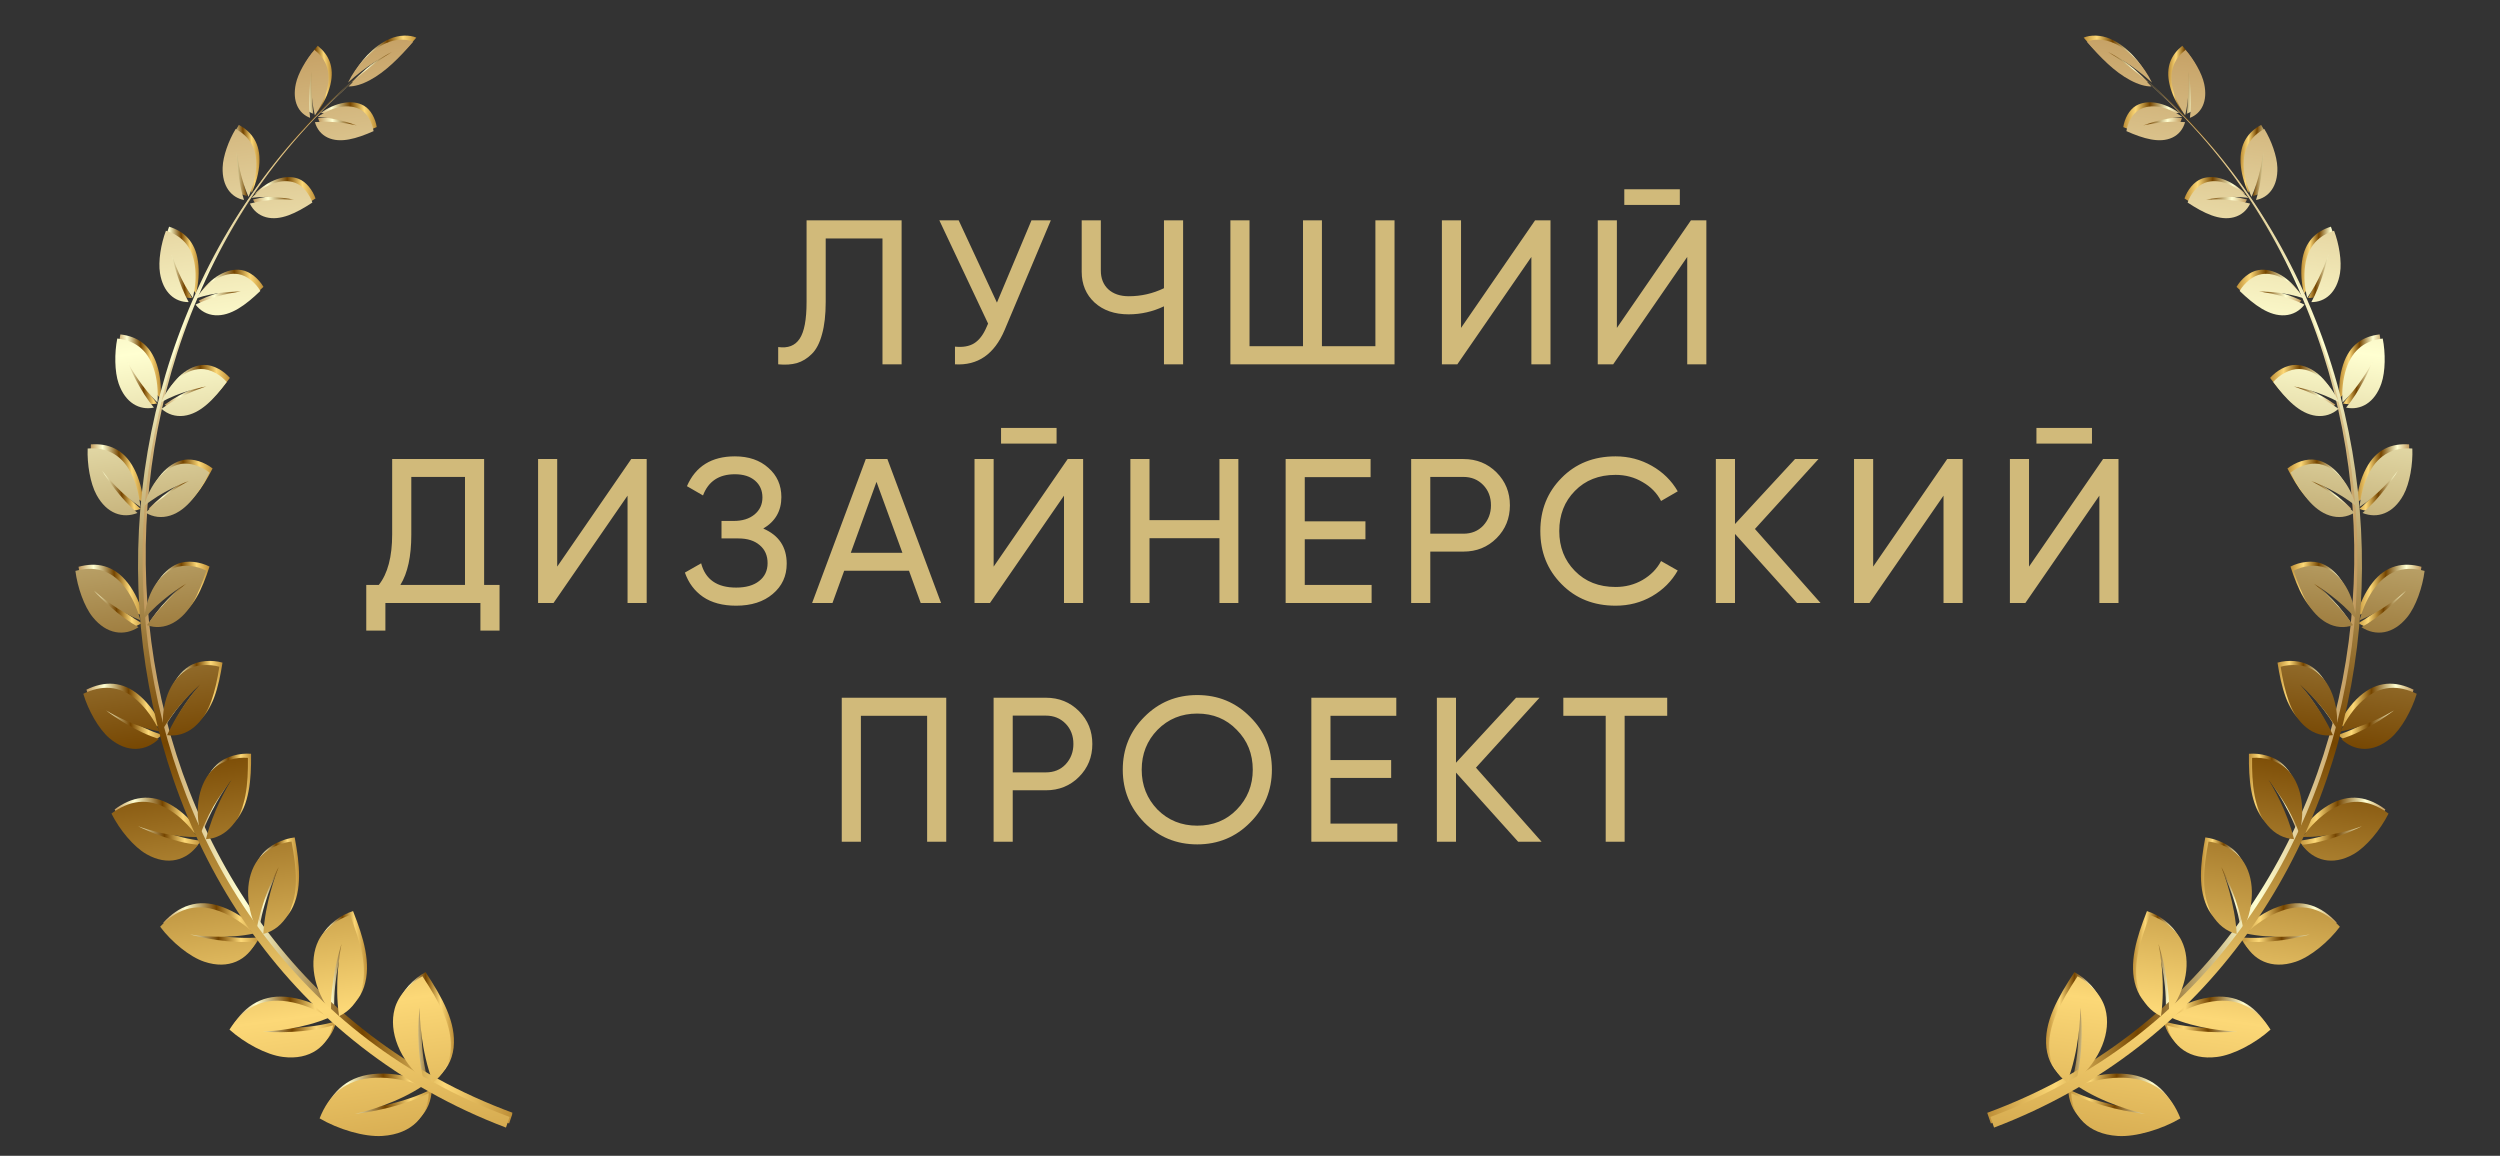 <?xml version="1.0" encoding="UTF-8"?> <svg xmlns="http://www.w3.org/2000/svg" width="199" height="92" viewBox="0 0 199 92" fill="none"><rect x="0" y="0" width="199" height="92" fill="#333333" stroke="none"/> <path d="M61.944 29V27.625C62.719 27.734 63.286 27.515 63.647 26.97C64.018 26.424 64.203 25.447 64.203 24.039V17.539H71.768V29H70.245V18.98H65.726V24.039C65.726 25.054 65.628 25.911 65.431 26.61C65.246 27.308 64.973 27.832 64.613 28.181C64.263 28.531 63.87 28.771 63.434 28.902C63.008 29.022 62.511 29.055 61.944 29ZM79.356 24.088L82.106 17.539H83.646L79.962 26.282C79.143 28.203 77.828 29.109 76.016 29V27.592C76.638 27.657 77.145 27.57 77.538 27.33C77.942 27.079 78.275 26.642 78.537 26.02L78.652 25.758L74.771 17.539H76.311L79.356 24.088ZM92.652 22.942V17.539H94.175V29H92.652V24.383C91.757 24.808 90.818 25.021 89.836 25.021C88.722 25.021 87.822 24.71 87.134 24.088C86.447 23.455 86.103 22.636 86.103 21.632V17.539H87.626V21.534C87.626 22.156 87.822 22.653 88.215 23.024C88.619 23.395 89.165 23.581 89.852 23.581C90.835 23.581 91.768 23.368 92.652 22.942ZM109.482 27.559V17.539H111.005V29H97.939V17.539H99.462V27.559H103.719V17.539H105.225V27.559H109.482ZM123.42 29H121.897V20.453L116.003 29H114.775V17.539H116.298V26.102L122.192 17.539H123.42V29ZM133.714 16.311H129.294V15.066H133.714V16.311ZM135.826 29H134.304V20.453L128.409 29H127.181V17.539H128.704V26.102L134.598 17.539H135.826V29ZM38.536 36.539V46.559H39.764V50.194H38.241V48H30.677V50.194H29.154V46.559H30.153C30.862 45.664 31.217 44.322 31.217 42.531V36.539H38.536ZM31.872 46.559H37.013V37.963H32.74V42.564C32.74 44.289 32.45 45.62 31.872 46.559ZM51.476 48H49.953V39.453L44.059 48H42.831V36.539H44.353V45.102L50.248 36.539H51.476V48ZM60.756 42.073C62 42.608 62.622 43.541 62.622 44.873C62.622 45.855 62.251 46.657 61.509 47.28C60.778 47.902 59.806 48.213 58.595 48.213C57.525 48.213 56.646 47.978 55.959 47.509C55.282 47.039 54.802 46.395 54.518 45.577L55.811 44.84C56.15 46.128 57.077 46.772 58.595 46.772C59.381 46.772 59.992 46.597 60.428 46.248C60.876 45.899 61.1 45.424 61.1 44.824C61.1 44.223 60.892 43.748 60.478 43.399C60.063 43.039 59.495 42.859 58.775 42.859H57.432V41.467H58.398C59.086 41.467 59.637 41.298 60.052 40.96C60.478 40.61 60.69 40.157 60.69 39.601C60.69 39.044 60.494 38.596 60.101 38.258C59.708 37.92 59.173 37.75 58.496 37.75C57.23 37.75 56.384 38.313 55.959 39.437L54.681 38.7C55.369 37.117 56.641 36.326 58.496 36.326C59.599 36.326 60.489 36.632 61.165 37.243C61.853 37.843 62.197 38.618 62.197 39.568C62.197 40.67 61.717 41.505 60.756 42.073ZM74.91 48H73.289L72.356 45.429H67.198L66.265 48H64.644L68.917 36.539H70.636L74.91 48ZM69.769 38.356L67.722 44.005H71.832L69.769 38.356ZM84.104 35.311H79.684V34.066H84.104V35.311ZM86.217 48H84.694V39.453L78.8 48H77.572V36.539H79.094V45.102L84.989 36.539H86.217V48ZM97.068 41.402V36.539H98.574V48H97.068V42.843H91.501V48H89.978V36.539H91.501V41.402H97.068ZM103.859 42.924V46.559H109.18V48H102.337V36.539H109.099V37.98H103.859V41.5H108.689V42.924H103.859ZM112.329 36.539H116.487C117.535 36.539 118.414 36.894 119.123 37.603C119.833 38.313 120.188 39.186 120.188 40.223C120.188 41.26 119.833 42.133 119.123 42.843C118.414 43.552 117.535 43.907 116.487 43.907H113.851V48H112.329V36.539ZM113.851 42.482H116.487C117.131 42.482 117.655 42.269 118.059 41.844C118.474 41.396 118.681 40.856 118.681 40.223C118.681 39.568 118.474 39.028 118.059 38.602C117.644 38.176 117.12 37.963 116.487 37.963H113.851V42.482ZM128.603 48.213C126.856 48.213 125.421 47.64 124.297 46.494C123.172 45.358 122.61 43.95 122.61 42.269C122.61 40.588 123.172 39.18 124.297 38.045C125.421 36.899 126.856 36.326 128.603 36.326C129.64 36.326 130.6 36.577 131.484 37.079C132.369 37.581 133.056 38.258 133.547 39.109L132.221 39.879C131.894 39.246 131.403 38.744 130.748 38.373C130.104 37.991 129.389 37.8 128.603 37.8C127.271 37.8 126.19 38.225 125.361 39.077C124.531 39.917 124.117 40.981 124.117 42.269C124.117 43.547 124.531 44.605 125.361 45.446C126.19 46.297 127.271 46.723 128.603 46.723C129.389 46.723 130.104 46.537 130.748 46.166C131.403 45.784 131.894 45.282 132.221 44.66L133.547 45.413C133.067 46.264 132.385 46.947 131.501 47.46C130.628 47.962 129.662 48.213 128.603 48.213ZM139.693 42.106L144.916 48H143.049L138.105 42.499V48H136.582V36.539H138.105V41.713L142.885 36.539H144.752L139.693 42.106ZM156.226 48H154.704V39.453L148.809 48H147.581V36.539H149.104V45.102L154.998 36.539H156.226V48ZM166.521 35.311H162.1V34.066H166.521V35.311ZM168.633 48H167.11V39.453L161.216 48H159.988V36.539H161.51V45.102L167.405 36.539H168.633V48ZM67.004 55.539H75.321V67H73.799V56.98H68.527V67H67.004V55.539ZM79.091 55.539H83.249C84.297 55.539 85.176 55.894 85.885 56.603C86.595 57.313 86.95 58.186 86.95 59.223C86.95 60.26 86.595 61.133 85.885 61.843C85.176 62.552 84.297 62.907 83.249 62.907H80.613V67H79.091V55.539ZM80.613 61.482H83.249C83.893 61.482 84.417 61.269 84.821 60.844C85.236 60.396 85.443 59.856 85.443 59.223C85.443 58.568 85.236 58.028 84.821 57.602C84.406 57.176 83.882 56.963 83.249 56.963H80.613V61.482ZM89.372 61.269C89.372 59.61 89.945 58.208 91.091 57.062C92.237 55.904 93.64 55.326 95.299 55.326C96.958 55.326 98.361 55.904 99.507 57.062C100.664 58.208 101.243 59.61 101.243 61.269C101.243 62.918 100.664 64.32 99.507 65.477C98.361 66.634 96.958 67.213 95.299 67.213C93.64 67.213 92.237 66.634 91.091 65.477C89.945 64.309 89.372 62.907 89.372 61.269ZM99.72 61.269C99.72 60.003 99.294 58.944 98.443 58.093C97.613 57.231 96.566 56.8 95.299 56.8C94.044 56.8 92.991 57.231 92.139 58.093C91.299 58.955 90.879 60.014 90.879 61.269C90.879 62.514 91.299 63.573 92.139 64.446C92.991 65.297 94.044 65.723 95.299 65.723C96.566 65.723 97.613 65.297 98.443 64.446C99.294 63.573 99.72 62.514 99.72 61.269ZM105.906 61.924V65.559H111.227V67H104.383V55.539H111.145V56.98H105.906V60.5H110.736V61.924H105.906ZM117.486 61.106L122.709 67H120.843L115.898 61.499V67H114.375V55.539H115.898V60.713L120.679 55.539H122.545L117.486 61.106ZM124.441 55.539H132.71V56.98H129.321V67H127.814V56.98H124.441V55.539Z" fill="#D1BA7A"></path> <g clip-path="url(#clip0_250_6453)"> <path d="M33.581 87.058C32.422 87.547 31.156 87.88 30.178 88.076C29.2 88.271 28.514 88.336 28.516 88.339C28.516 88.339 29.155 88.202 30.055 87.911C30.955 87.621 32.109 87.168 33.136 86.584C33.392 86.439 33.643 86.286 33.878 86.129C33.886 86.123 33.891 86.119 33.899 86.113C32.623 85.663 31.334 85.413 30.114 85.465C27.733 85.553 26.415 86.854 25.691 88.696C27.155 89.559 29.239 90.195 30.693 90.096C33.071 89.939 34.313 88.491 34.374 86.694C34.12 86.82 33.854 86.943 33.581 87.058Z" fill="url(#paint0_linear_250_6453)"></path> <path d="M33.787 84.781C33.565 83.504 33.533 82.272 33.555 81.367C33.579 80.461 33.655 79.876 33.655 79.876C33.657 79.877 33.648 80.482 33.731 81.41C33.817 82.337 34.004 83.593 34.385 84.861C34.479 85.176 34.583 85.495 34.702 85.804C34.705 85.814 34.709 85.824 34.712 85.834C35.5 85.265 35.986 84.428 36.108 83.403C36.339 81.387 35.181 79.37 33.874 77.382C32.947 77.886 31.963 78.861 31.663 79.979C31.173 81.785 32.047 84.028 33.972 85.682C33.901 85.382 33.841 85.081 33.787 84.781Z" fill="url(#paint1_linear_250_6453)"></path> <path d="M25.98 81.494C24.84 81.742 23.631 81.828 22.709 81.837C21.788 81.846 21.152 81.786 21.151 81.788C21.151 81.788 21.758 81.774 22.628 81.662C23.499 81.55 24.632 81.334 25.672 80.974C25.933 80.883 26.188 80.787 26.431 80.682C26.439 80.679 26.447 80.675 26.454 80.671C25.393 80.024 24.272 79.562 23.154 79.394C20.973 79.056 19.523 80.041 18.519 81.629C19.692 82.688 21.453 83.645 22.782 83.808C24.953 84.081 26.354 82.958 26.769 81.296C26.51 81.37 26.246 81.434 25.98 81.494Z" fill="url(#paint2_linear_250_6453)"></path> <path d="M26.611 79.411C26.661 78.181 26.867 77.027 27.06 76.187C27.256 75.345 27.434 74.814 27.432 74.814C27.432 74.814 27.312 75.378 27.211 76.262C27.111 77.143 27.038 78.348 27.134 79.596C27.158 79.909 27.19 80.222 27.234 80.533C27.235 80.542 27.236 80.552 27.239 80.561C28.061 80.174 28.665 79.481 28.979 78.548C29.585 76.713 28.93 74.622 28.102 72.522C27.158 72.825 26.078 73.561 25.597 74.552C24.814 76.151 25.192 78.401 26.603 80.286C26.597 79.99 26.602 79.701 26.611 79.411Z" fill="url(#paint3_linear_250_6453)"></path> <path d="M19.884 74.654C18.794 74.677 17.668 74.541 16.82 74.382C15.971 74.225 15.396 74.056 15.396 74.056C15.396 74.056 15.957 74.153 16.779 74.205C17.599 74.257 18.678 74.261 19.701 74.114C19.957 74.076 20.209 74.034 20.45 73.98C20.457 73.979 20.465 73.978 20.472 73.974C19.622 73.177 18.671 72.543 17.671 72.185C15.72 71.475 14.206 72.138 12.998 73.44C13.893 74.634 15.336 75.838 16.526 76.229C18.463 76.873 19.954 76.085 20.644 74.614C20.395 74.635 20.14 74.65 19.884 74.654Z" fill="url(#paint4_linear_250_6453)"></path> <path d="M20.85 72.829C21.122 71.691 21.52 70.652 21.849 69.9C22.18 69.15 22.438 68.684 22.438 68.684C22.438 68.684 22.228 69.192 21.976 69.998C21.727 70.804 21.44 71.915 21.296 73.097C21.26 73.391 21.23 73.69 21.213 73.987C21.212 73.996 21.213 74.006 21.211 74.015C22.037 73.803 22.72 73.269 23.178 72.457C24.076 70.856 23.858 68.781 23.458 66.658C22.531 66.769 21.4 67.262 20.785 68.103C19.781 69.458 19.737 71.629 20.679 73.644C20.729 73.368 20.788 73.097 20.85 72.829Z" fill="url(#paint5_linear_250_6453)"></path> <path d="M15.305 66.82C14.292 66.641 13.272 66.306 12.513 66.004C11.751 65.703 11.248 65.441 11.248 65.444C11.248 65.444 11.753 65.633 12.506 65.832C13.258 66.032 14.257 66.231 15.229 66.283C15.471 66.295 15.711 66.3 15.946 66.297C15.953 66.296 15.96 66.297 15.967 66.296C15.319 65.393 14.546 64.626 13.678 64.108C11.984 63.09 10.463 63.438 9.124 64.432C9.757 65.704 10.89 67.088 11.92 67.668C13.602 68.621 15.115 68.164 16.015 66.921C15.779 66.897 15.543 66.862 15.305 66.82Z" fill="url(#paint6_linear_250_6453)"></path> <path d="M16.517 65.296C16.966 64.283 17.511 63.384 17.946 62.743C18.382 62.1 18.7 61.713 18.697 61.713C18.697 61.713 18.417 62.15 18.048 62.858C17.678 63.566 17.226 64.553 16.885 65.63C16.801 65.9 16.722 66.172 16.654 66.446C16.652 66.456 16.649 66.462 16.648 66.471C17.448 66.427 18.173 66.059 18.742 65.385C19.854 64.06 20.011 62.072 19.985 60C19.105 59.93 17.969 60.186 17.257 60.861C16.098 61.95 15.697 63.97 16.22 66.026C16.31 65.776 16.411 65.535 16.517 65.296Z" fill="url(#paint7_linear_250_6453)"></path> <path d="M12.246 58.263C11.333 57.905 10.442 57.403 9.783 56.982C9.124 56.561 8.698 56.223 8.697 56.225C8.697 56.225 9.138 56.495 9.805 56.821C10.473 57.145 11.37 57.517 12.266 57.748C12.49 57.805 12.712 57.856 12.932 57.896C12.939 57.897 12.946 57.898 12.953 57.899C12.498 56.934 11.904 56.075 11.178 55.429C9.762 54.163 8.289 54.213 6.88 54.898C7.268 56.199 8.097 57.696 8.958 58.428C10.363 59.627 11.846 59.487 12.891 58.495C12.674 58.425 12.46 58.346 12.246 58.263Z" fill="url(#paint8_linear_250_6453)"></path> <path d="M13.625 57.067C14.208 56.203 14.865 55.462 15.37 54.942C15.877 54.421 16.238 54.115 16.236 54.115C16.236 54.115 15.903 54.472 15.446 55.069C14.987 55.664 14.405 56.505 13.912 57.448C13.788 57.684 13.67 57.926 13.562 58.169C13.559 58.175 13.555 58.184 13.552 58.191C14.303 58.301 15.039 58.091 15.68 57.57C16.935 56.539 17.408 54.705 17.711 52.746C16.899 52.515 15.801 52.546 15.029 53.049C13.774 53.857 13.081 55.678 13.227 57.696C13.355 57.477 13.489 57.271 13.625 57.067Z" fill="url(#paint9_linear_250_6453)"></path> <path d="M10.719 49.262C9.927 48.755 9.176 48.119 8.628 47.603C8.082 47.085 7.737 46.694 7.737 46.694C7.737 46.694 8.104 47.028 8.675 47.455C9.244 47.883 10.021 48.397 10.818 48.781C11.018 48.877 11.216 48.965 11.414 49.044C11.421 49.047 11.425 49.048 11.432 49.051C11.163 48.063 10.746 47.146 10.171 46.406C9.052 44.959 7.67 44.735 6.252 45.116C6.412 46.403 6.946 47.95 7.633 48.794C8.749 50.176 10.148 50.326 11.28 49.595C11.092 49.494 10.906 49.382 10.719 49.262Z" fill="url(#paint10_linear_250_6453)"></path> <path d="M12.193 48.402C12.873 47.704 13.601 47.13 14.154 46.735C14.71 46.341 15.092 46.119 15.092 46.119C15.092 46.119 14.728 46.395 14.206 46.869C13.686 47.343 13.009 48.023 12.402 48.812C12.25 49.009 12.1 49.214 11.96 49.419C11.956 49.426 11.951 49.432 11.947 49.438C12.628 49.682 13.348 49.629 14.027 49.259C15.359 48.531 16.093 46.895 16.678 45.099C15.958 44.73 14.93 44.556 14.133 44.884C12.84 45.413 11.91 46.992 11.725 48.909C11.878 48.736 12.035 48.565 12.193 48.402Z" fill="url(#paint11_linear_250_6453)"></path> <path d="M10.733 40.086C10.079 39.462 9.483 38.726 9.055 38.14C8.628 37.554 8.369 37.123 8.369 37.123C8.369 37.123 8.658 37.502 9.12 38.009C9.582 38.515 10.222 39.142 10.901 39.653C11.071 39.779 11.242 39.901 11.412 40.011C11.416 40.014 11.422 40.017 11.427 40.02C11.334 39.045 11.091 38.105 10.672 37.307C9.857 35.742 8.609 35.279 7.232 35.373C7.182 36.605 7.435 38.149 7.939 39.066C8.756 40.566 10.03 40.973 11.198 40.504C11.043 40.375 10.886 40.234 10.733 40.086Z" fill="url(#paint12_linear_250_6453)"></path> <path d="M12.238 39.558C12.981 39.03 13.746 38.63 14.322 38.36C14.899 38.093 15.289 37.955 15.289 37.955C15.289 37.955 14.906 38.146 14.347 38.495C13.789 38.844 13.055 39.355 12.365 39.981C12.193 40.138 12.023 40.299 11.86 40.466C11.854 40.473 11.849 40.477 11.846 40.483C12.438 40.841 13.115 40.928 13.803 40.711C15.155 40.281 16.096 38.877 16.922 37.29C16.311 36.807 15.383 36.452 14.592 36.617C13.308 36.876 12.199 38.19 11.722 39.951C11.891 39.812 12.064 39.684 12.238 39.558Z" fill="url(#paint13_linear_250_6453)"></path> <path d="M12.132 31.647C11.62 30.946 11.174 30.152 10.867 29.528C10.557 28.905 10.382 28.457 10.38 28.456C10.38 28.456 10.591 28.863 10.945 29.417C11.3 29.972 11.798 30.673 12.351 31.27C12.489 31.418 12.629 31.563 12.772 31.695C12.776 31.698 12.78 31.704 12.784 31.707C12.845 30.773 12.76 29.848 12.489 29.026C11.966 27.415 10.875 26.768 9.583 26.62C9.355 27.765 9.363 29.253 9.692 30.2C10.226 31.745 11.346 32.354 12.5 32.12C12.378 31.971 12.255 31.812 12.132 31.647Z" fill="url(#paint14_linear_250_6453)"></path> <path d="M13.609 31.415C14.376 31.05 15.148 30.803 15.723 30.648C16.299 30.495 16.682 30.431 16.682 30.431C16.682 30.431 16.299 30.547 15.728 30.78C15.157 31.013 14.398 31.367 13.664 31.835C13.481 31.953 13.298 32.075 13.121 32.203C13.116 32.207 13.111 32.211 13.106 32.215C13.602 32.656 14.217 32.855 14.889 32.772C16.207 32.605 17.292 31.445 18.3 30.08C17.806 29.518 16.998 29.027 16.238 29.047C15.007 29.074 13.781 30.12 13.075 31.691C13.25 31.593 13.429 31.501 13.609 31.415Z" fill="url(#paint15_linear_250_6453)"></path> <path d="M15.008 23.21C14.648 22.46 14.366 21.634 14.18 20.995C13.994 20.356 13.904 19.903 13.904 19.903C13.904 19.903 14.034 20.321 14.272 20.905C14.51 21.488 14.859 22.236 15.272 22.895C15.376 23.059 15.482 23.219 15.59 23.372C15.594 23.378 15.596 23.38 15.6 23.386C15.808 22.52 15.879 21.634 15.762 20.815C15.541 19.208 14.632 18.41 13.46 18.043C13.065 19.075 12.833 20.47 12.986 21.414C13.232 22.956 14.168 23.732 15.27 23.722C15.18 23.557 15.092 23.386 15.008 23.21Z" fill="url(#paint16_linear_250_6453)"></path> <path d="M16.409 23.258C17.18 23.053 17.933 22.958 18.492 22.915C19.051 22.873 19.415 22.881 19.415 22.881C19.415 22.881 19.041 22.923 18.475 23.04C17.908 23.158 17.148 23.355 16.393 23.664C16.204 23.741 16.015 23.823 15.832 23.912C15.827 23.916 15.822 23.918 15.814 23.921C16.201 24.427 16.736 24.725 17.37 24.768C18.617 24.849 19.811 23.95 20.972 22.833C20.608 22.216 19.937 21.611 19.229 21.497C18.081 21.308 16.776 22.075 15.867 23.422C16.048 23.361 16.229 23.306 16.409 23.258Z" fill="url(#paint17_linear_250_6453)"></path> <path d="M19.518 15.067C19.32 14.297 19.207 13.471 19.149 12.838C19.091 12.204 19.088 11.764 19.088 11.764C19.088 11.764 19.134 12.18 19.249 12.77C19.365 13.36 19.554 14.126 19.819 14.821C19.887 14.994 19.955 15.165 20.028 15.327C20.03 15.332 20.034 15.337 20.035 15.342C20.384 14.568 20.609 13.751 20.65 12.96C20.732 11.412 20.033 10.498 19.014 9.94C18.464 10.834 18.002 12.097 17.975 13.009C17.927 14.496 18.653 15.4 19.675 15.595C19.616 15.425 19.566 15.247 19.518 15.067Z" fill="url(#paint18_linear_250_6453)"></path> <path d="M20.807 15.371C21.557 15.32 22.271 15.369 22.797 15.43C23.322 15.493 23.659 15.565 23.659 15.565C23.659 15.565 23.305 15.537 22.758 15.544C22.211 15.553 21.471 15.601 20.718 15.748C20.53 15.785 20.339 15.827 20.154 15.876C20.149 15.878 20.142 15.879 20.137 15.881C20.404 16.426 20.843 16.807 21.424 16.965C22.562 17.271 23.831 16.643 25.117 15.797C24.89 15.147 24.379 14.458 23.743 14.225C22.712 13.842 21.361 14.328 20.28 15.423C20.454 15.4 20.632 15.384 20.807 15.371Z" fill="url(#paint19_linear_250_6453)"></path> <path d="M24.884 8.531C24.831 7.774 24.868 6.983 24.923 6.381C24.978 5.777 25.049 5.363 25.049 5.366C25.049 5.366 25.02 5.762 25.028 6.335C25.035 6.907 25.08 7.656 25.206 8.353C25.239 8.526 25.273 8.699 25.314 8.862C25.774 8.206 26.126 7.475 26.3 6.74C26.644 5.297 26.145 4.331 25.288 3.644C24.623 4.396 23.978 5.501 23.798 6.353C23.501 7.741 24.019 8.707 24.936 9.056C24.913 8.882 24.898 8.706 24.884 8.531Z" fill="url(#paint20_linear_250_6453)"></path> <path d="M26.031 9.026C26.738 9.1 27.397 9.259 27.879 9.401C28.361 9.542 28.663 9.666 28.663 9.663C28.663 9.663 28.335 9.581 27.823 9.501C27.312 9.421 26.612 9.348 25.884 9.364C25.7 9.37 25.519 9.377 25.336 9.394C25.331 9.396 25.324 9.395 25.32 9.397C25.475 9.952 25.816 10.381 26.331 10.625C27.338 11.099 28.633 10.713 29.988 10.113C29.89 9.465 29.531 8.736 28.973 8.415C28.073 7.893 26.725 8.136 25.528 8.987C25.696 8.997 25.865 9.01 26.031 9.026Z" fill="url(#paint21_linear_250_6453)"></path> <path d="M28.463 5.801C29.192 5.185 29.947 4.673 30.519 4.33C31.091 3.985 31.482 3.8 31.48 3.8C31.48 3.8 31.091 4.02 30.524 4.413C29.957 4.803 29.218 5.374 28.523 6.032C28.35 6.196 28.177 6.364 28.013 6.536C28.007 6.542 28.002 6.546 27.997 6.552C28.47 6.564 29.044 6.399 29.688 6.055C30.95 5.383 32.066 4.239 33.139 2.995C32.636 2.772 31.781 2.754 31.004 3.102C29.738 3.653 28.586 4.928 27.956 6.249C28.122 6.096 28.293 5.947 28.463 5.801Z" fill="url(#paint22_linear_250_6453)"></path> <path d="M28.949 5.677C1.834 28.644 7.032 76.165 40.815 88.58C40.718 88.862 40.62 89.146 40.525 89.428C6.204 76.409 1.66 28.328 28.949 5.677Z" fill="url(#paint23_linear_250_6453)"></path> <path d="M33.331 87.383C32.172 87.872 30.906 88.206 29.928 88.401C28.95 88.597 28.264 88.662 28.266 88.664C28.266 88.664 28.905 88.528 29.805 88.237C30.705 87.946 31.859 87.494 32.886 86.91C33.142 86.765 33.393 86.612 33.628 86.454C33.636 86.448 33.641 86.445 33.649 86.439C32.373 85.989 31.084 85.738 29.864 85.79C27.483 85.879 26.165 87.18 25.441 89.022C26.905 89.885 28.989 90.521 30.443 90.421C32.821 90.264 34.063 88.817 34.124 87.019C33.869 87.148 33.602 87.268 33.331 87.383Z" fill="url(#paint24_linear_250_6453)"></path> <path d="M33.537 85.109C33.315 83.832 33.283 82.601 33.305 81.695C33.329 80.789 33.405 80.205 33.405 80.205C33.407 80.205 33.399 80.811 33.482 81.738C33.567 82.665 33.755 83.921 34.135 85.189C34.23 85.504 34.334 85.823 34.453 86.132C34.456 86.142 34.459 86.152 34.462 86.162C35.251 85.594 35.736 84.756 35.859 83.731C36.09 81.716 34.932 79.698 33.625 77.71C32.698 78.215 31.711 79.189 31.414 80.307C30.924 82.114 31.797 84.356 33.722 86.013C33.651 85.71 33.59 85.407 33.537 85.109Z" fill="url(#paint25_linear_250_6453)"></path> <path d="M25.727 81.819C24.587 82.067 23.378 82.153 22.457 82.162C21.535 82.171 20.899 82.112 20.898 82.114C20.898 82.114 21.505 82.099 22.375 81.987C23.246 81.875 24.379 81.659 25.419 81.299C25.68 81.208 25.935 81.112 26.178 81.008C26.186 81.004 26.194 81 26.201 80.997C25.14 80.349 24.019 79.888 22.901 79.719C20.72 79.381 19.27 80.367 18.267 81.955C19.439 83.014 21.2 83.971 22.529 84.133C24.7 84.406 26.101 83.283 26.516 81.621C26.259 81.696 25.995 81.762 25.727 81.819Z" fill="url(#paint26_linear_250_6453)"></path> <path d="M26.361 79.737C26.412 78.507 26.617 77.353 26.811 76.513C27.006 75.671 27.185 75.14 27.183 75.14C27.185 75.14 27.063 75.704 26.962 76.588C26.861 77.469 26.789 78.674 26.884 79.922C26.909 80.234 26.941 80.548 26.985 80.859C26.985 80.868 26.986 80.878 26.99 80.887C27.812 80.499 28.415 79.807 28.729 78.874C29.336 77.039 28.68 74.948 27.852 72.848C26.909 73.151 25.828 73.887 25.347 74.878C24.564 76.477 24.943 78.727 26.353 80.612C26.347 80.319 26.35 80.026 26.361 79.737Z" fill="url(#paint27_linear_250_6453)"></path> <path d="M19.633 74.982C18.543 75.005 17.416 74.869 16.569 74.71C15.72 74.553 15.146 74.385 15.146 74.385C15.146 74.385 15.706 74.481 16.528 74.533C17.348 74.585 18.427 74.589 19.45 74.442C19.706 74.404 19.958 74.362 20.199 74.308C20.206 74.307 20.214 74.306 20.221 74.302C19.368 73.505 18.42 72.871 17.42 72.513C15.469 71.803 13.955 72.469 12.748 73.768C13.642 74.962 15.085 76.166 16.275 76.557C18.212 77.201 19.703 76.414 20.393 74.942C20.142 74.963 19.889 74.975 19.633 74.982Z" fill="url(#paint28_linear_250_6453)"></path> <path d="M20.599 73.157C20.871 72.019 21.27 70.98 21.598 70.229C21.929 69.478 22.187 69.012 22.187 69.012C22.187 69.012 21.977 69.52 21.725 70.326C21.476 71.132 21.191 72.243 21.045 73.425C21.009 73.72 20.98 74.018 20.962 74.315C20.961 74.325 20.962 74.334 20.96 74.343C21.786 74.131 22.469 73.598 22.927 72.785C23.825 71.185 23.607 69.11 23.207 66.986C22.28 67.097 21.149 67.59 20.534 68.431C19.53 69.787 19.486 71.957 20.428 73.972C20.478 73.696 20.534 73.425 20.599 73.157Z" fill="url(#paint29_linear_250_6453)"></path> <path d="M15.052 67.148C14.039 66.968 13.02 66.633 12.26 66.332C11.498 66.03 10.996 65.769 10.995 65.771C10.995 65.771 11.501 65.96 12.253 66.16C13.006 66.36 14.005 66.558 14.976 66.61C15.218 66.623 15.459 66.628 15.694 66.625C15.701 66.623 15.708 66.624 15.715 66.623C15.066 65.721 14.294 64.954 13.426 64.436C11.732 63.418 10.211 63.765 8.872 64.759C9.505 66.032 10.637 67.415 11.668 67.995C13.349 68.948 14.862 68.492 15.762 67.248C15.527 67.225 15.29 67.188 15.052 67.148Z" fill="url(#paint30_linear_250_6453)"></path> <path d="M16.265 65.621C16.713 64.608 17.259 63.709 17.694 63.069C18.129 62.426 18.447 62.039 18.445 62.038C18.445 62.038 18.165 62.475 17.795 63.183C17.426 63.891 16.974 64.878 16.633 65.956C16.549 66.225 16.469 66.498 16.401 66.772C16.4 66.781 16.396 66.787 16.395 66.797C17.195 66.752 17.921 66.384 18.489 65.71C19.602 64.386 19.759 62.398 19.733 60.326C18.852 60.256 17.718 60.512 17.005 61.186C15.845 62.275 15.445 64.295 15.967 66.351C16.06 66.104 16.159 65.86 16.265 65.621Z" fill="url(#paint31_linear_250_6453)"></path> <path d="M11.995 58.591C11.082 58.233 10.191 57.731 9.532 57.31C8.873 56.889 8.447 56.551 8.447 56.553C8.447 56.553 8.887 56.823 9.554 57.149C10.222 57.473 11.119 57.845 12.015 58.076C12.239 58.133 12.461 58.184 12.681 58.224C12.688 58.225 12.695 58.226 12.701 58.227C12.247 57.262 11.653 56.403 10.927 55.757C9.511 54.491 8.038 54.541 6.629 55.225C7.017 56.527 7.846 58.024 8.707 58.756C10.112 59.955 11.595 59.815 12.64 58.823C12.425 58.751 12.211 58.675 11.995 58.591Z" fill="url(#paint32_linear_250_6453)"></path> <path d="M13.376 57.392C13.959 56.529 14.616 55.788 15.121 55.267C15.629 54.747 15.989 54.44 15.987 54.44C15.987 54.44 15.657 54.797 15.197 55.395C14.738 55.99 14.156 56.83 13.663 57.774C13.539 58.01 13.421 58.251 13.313 58.494C13.31 58.501 13.306 58.509 13.303 58.516C14.054 58.627 14.79 58.416 15.431 57.896C16.686 56.865 17.159 55.03 17.462 53.072C16.65 52.84 15.552 52.872 14.78 53.374C13.525 54.183 12.832 56.003 12.977 58.021C13.106 57.805 13.238 57.596 13.376 57.392Z" fill="url(#paint33_linear_250_6453)"></path> <path d="M10.469 49.59C9.677 49.083 8.926 48.447 8.378 47.932C7.832 47.413 7.487 47.022 7.487 47.022C7.487 47.022 7.854 47.356 8.425 47.783C8.994 48.211 9.771 48.726 10.568 49.109C10.768 49.205 10.966 49.293 11.164 49.372C11.171 49.375 11.175 49.376 11.182 49.379C10.913 48.391 10.496 47.474 9.921 46.734C8.802 45.287 7.42 45.064 6.002 45.444C6.162 46.731 6.696 48.278 7.383 49.123C8.499 50.504 9.898 50.655 11.03 49.923C10.842 49.82 10.654 49.707 10.469 49.59Z" fill="url(#paint34_linear_250_6453)"></path> <path d="M11.944 48.728C12.623 48.03 13.351 47.456 13.905 47.061C14.46 46.667 14.842 46.445 14.842 46.445C14.842 46.445 14.479 46.721 13.957 47.195C13.437 47.669 12.76 48.348 12.152 49.138C12.001 49.335 11.851 49.539 11.71 49.745C11.707 49.752 11.701 49.758 11.698 49.764C12.379 50.008 13.098 49.955 13.777 49.585C15.109 48.857 15.843 47.221 16.428 45.425C15.708 45.056 14.681 44.882 13.883 45.21C12.59 45.739 11.66 47.319 11.476 49.235C11.626 49.063 11.783 48.893 11.944 48.728Z" fill="url(#paint35_linear_250_6453)"></path> <path d="M10.479 40.414C9.825 39.789 9.228 39.054 8.801 38.468C8.373 37.882 8.114 37.45 8.114 37.45C8.114 37.45 8.404 37.83 8.866 38.336C9.328 38.842 9.967 39.469 10.647 39.98C10.817 40.106 10.987 40.228 11.157 40.338C11.164 40.342 11.168 40.345 11.172 40.347C11.079 39.372 10.837 38.432 10.417 37.634C9.602 36.069 8.354 35.607 6.978 35.701C6.928 36.933 7.181 38.476 7.685 39.394C8.502 40.893 9.776 41.3 10.944 40.831C10.789 40.7 10.632 40.559 10.479 40.414Z" fill="url(#paint36_linear_250_6453)"></path> <path d="M11.986 39.886C12.729 39.358 13.494 38.958 14.069 38.688C14.647 38.421 15.037 38.283 15.037 38.283C15.037 38.283 14.654 38.474 14.095 38.823C13.537 39.172 12.803 39.682 12.113 40.309C11.941 40.465 11.771 40.627 11.608 40.794C11.602 40.801 11.597 40.804 11.594 40.811C12.186 41.169 12.863 41.255 13.551 41.039C14.903 40.609 15.844 39.205 16.67 37.618C16.059 37.135 15.131 36.78 14.34 36.945C13.056 37.204 11.947 38.517 11.47 40.279C11.637 40.14 11.812 40.01 11.986 39.886Z" fill="url(#paint37_linear_250_6453)"></path> <path d="M11.884 31.973C11.371 31.273 10.926 30.478 10.618 29.855C10.308 29.231 10.133 28.783 10.131 28.783C10.131 28.783 10.342 29.189 10.697 29.744C11.051 30.299 11.549 31 12.102 31.596C12.241 31.744 12.38 31.89 12.523 32.022C12.528 32.025 12.532 32.03 12.536 32.033C12.597 31.1 12.511 30.174 12.24 29.352C11.717 27.741 10.626 27.094 9.335 26.947C9.107 28.091 9.115 29.579 9.443 30.527C9.977 32.071 11.098 32.68 12.252 32.446C12.127 32.297 12.004 32.138 11.884 31.973Z" fill="url(#paint38_linear_250_6453)"></path> <path d="M13.358 31.741C14.126 31.376 14.897 31.129 15.472 30.974C16.048 30.821 16.431 30.757 16.431 30.757C16.431 30.757 16.048 30.873 15.477 31.105C14.906 31.338 14.147 31.693 13.413 32.161C13.23 32.279 13.047 32.401 12.87 32.529C12.865 32.533 12.86 32.537 12.855 32.541C13.351 32.982 13.966 33.181 14.638 33.098C15.956 32.931 17.041 31.771 18.049 30.406C17.555 29.844 16.747 29.353 15.988 29.372C14.756 29.399 13.53 30.446 12.824 32.016C12.999 31.919 13.178 31.829 13.358 31.741Z" fill="url(#paint39_linear_250_6453)"></path> <path d="M14.757 23.536C14.397 22.785 14.115 21.96 13.929 21.32C13.743 20.681 13.653 20.228 13.653 20.228C13.653 20.228 13.783 20.647 14.021 21.23C14.259 21.813 14.608 22.562 15.021 23.221C15.124 23.385 15.231 23.545 15.339 23.698C15.343 23.703 15.345 23.706 15.349 23.711C15.557 22.845 15.628 21.96 15.511 21.14C15.29 19.533 14.381 18.736 13.209 18.368C12.814 19.4 12.582 20.795 12.735 21.739C12.981 23.281 13.917 24.057 15.019 24.047C14.929 23.885 14.843 23.711 14.757 23.536Z" fill="url(#paint40_linear_250_6453)"></path> <path d="M16.161 23.584C16.931 23.379 17.685 23.284 18.244 23.241C18.802 23.199 19.166 23.207 19.166 23.207C19.166 23.207 18.793 23.249 18.226 23.365C17.66 23.484 16.899 23.681 16.145 23.99C15.956 24.067 15.767 24.148 15.583 24.238C15.578 24.242 15.573 24.244 15.566 24.247C15.953 24.753 16.488 25.051 17.121 25.094C18.368 25.175 19.562 24.276 20.724 23.159C20.359 22.542 19.688 21.937 18.98 21.823C17.833 21.634 16.528 22.4 15.618 23.748C15.797 23.686 15.978 23.634 16.161 23.584Z" fill="url(#paint41_linear_250_6453)"></path> <path d="M19.268 15.392C19.069 14.622 18.956 13.796 18.898 13.163C18.84 12.529 18.838 12.089 18.838 12.089C18.838 12.089 18.883 12.505 18.999 13.095C19.114 13.684 19.304 14.451 19.566 15.145C19.634 15.319 19.702 15.489 19.775 15.652C19.777 15.657 19.781 15.662 19.783 15.667C20.131 14.893 20.356 14.076 20.397 13.285C20.479 11.736 19.78 10.825 18.761 10.265C18.212 11.159 17.749 12.421 17.722 13.333C17.674 14.821 18.4 15.725 19.422 15.919C19.366 15.752 19.316 15.572 19.268 15.392Z" fill="url(#paint42_linear_250_6453)"></path> <path d="M20.557 15.696C21.306 15.645 22.021 15.694 22.547 15.755C23.072 15.818 23.409 15.89 23.409 15.89C23.409 15.89 23.054 15.863 22.507 15.869C21.96 15.878 21.221 15.926 20.467 16.073C20.279 16.11 20.088 16.152 19.904 16.201C19.899 16.203 19.892 16.204 19.887 16.206C20.154 16.751 20.593 17.133 21.173 17.29C22.311 17.597 23.581 16.968 24.866 16.122C24.64 15.472 24.128 14.783 23.493 14.55C22.461 14.167 21.11 14.653 20.029 15.748C20.203 15.727 20.379 15.709 20.557 15.696Z" fill="url(#paint43_linear_250_6453)"></path> <path d="M24.633 8.857C24.58 8.1 24.617 7.309 24.671 6.707C24.727 6.103 24.798 5.689 24.797 5.691C24.797 5.691 24.768 6.088 24.776 6.661C24.784 7.233 24.828 7.982 24.955 8.679C24.987 8.852 25.022 9.025 25.063 9.188C25.523 8.532 25.875 7.801 26.049 7.066C26.392 5.623 25.893 4.657 25.037 3.97C24.371 4.722 23.727 5.827 23.546 6.678C23.25 8.066 23.767 9.033 24.684 9.382C24.661 9.21 24.646 9.034 24.633 8.857Z" fill="url(#paint44_linear_250_6453)"></path> <path d="M25.781 9.352C26.487 9.426 27.147 9.585 27.629 9.726C28.11 9.868 28.412 9.991 28.412 9.989C28.412 9.989 28.084 9.906 27.573 9.826C27.061 9.747 26.362 9.674 25.633 9.69C25.45 9.695 25.268 9.703 25.086 9.72C25.081 9.722 25.074 9.721 25.069 9.723C25.224 10.278 25.566 10.707 26.08 10.951C27.088 11.425 28.382 11.039 29.737 10.439C29.639 9.79 29.28 9.062 28.725 8.742C27.825 8.219 26.477 8.462 25.28 9.314C25.447 9.323 25.614 9.336 25.781 9.352Z" fill="url(#paint45_linear_250_6453)"></path> <path d="M28.213 6.127C28.943 5.511 29.697 4.999 30.269 4.656C30.841 4.311 31.23 4.126 31.23 4.126C31.23 4.126 30.841 4.346 30.274 4.739C29.707 5.129 28.968 5.7 28.273 6.358C28.101 6.522 27.927 6.69 27.763 6.862C27.758 6.868 27.753 6.872 27.747 6.878C28.221 6.89 28.794 6.725 29.439 6.381C30.7 5.709 31.816 4.565 32.889 3.322C32.386 3.098 31.531 3.08 30.752 3.428C29.486 3.979 28.334 5.254 27.704 6.575C27.873 6.422 28.041 6.272 28.213 6.127Z" fill="url(#paint46_linear_250_6453)"></path> <path d="M28.698 6.005C1.581 28.973 6.782 76.493 40.565 88.909C40.467 89.19 40.37 89.474 40.275 89.756C5.952 76.737 1.407 28.653 28.698 6.005Z" fill="url(#paint47_linear_250_6453)"></path> </g> <g clip-path="url(#clip1_250_6453)"> <path d="M165.42 87.058C166.578 87.547 167.845 87.881 168.823 88.076C169.801 88.272 170.487 88.336 170.485 88.339C170.485 88.339 169.845 88.202 168.945 87.912C168.046 87.621 166.892 87.169 165.865 86.584C165.608 86.439 165.358 86.286 165.123 86.129C165.115 86.123 165.11 86.119 165.102 86.113C166.377 85.663 167.666 85.413 168.887 85.465C171.267 85.554 172.585 86.855 173.31 88.697C171.845 89.559 169.762 90.195 168.307 90.096C165.929 89.939 164.687 88.492 164.627 86.694C164.881 86.821 165.146 86.943 165.42 87.058Z" fill="url(#paint48_linear_250_6453)"></path> <path d="M165.213 84.782C165.436 83.505 165.467 82.273 165.445 81.367C165.421 80.462 165.345 79.877 165.345 79.877C165.343 79.877 165.352 80.483 165.269 81.41C165.183 82.338 164.996 83.594 164.615 84.862C164.521 85.177 164.417 85.496 164.298 85.805C164.295 85.815 164.291 85.825 164.288 85.834C163.5 85.266 163.014 84.429 162.892 83.403C162.661 81.388 163.819 79.371 165.126 77.382C166.052 77.887 167.037 78.862 167.336 79.98C167.827 81.786 166.953 84.029 165.028 85.683C165.099 85.383 165.159 85.082 165.213 84.782Z" fill="url(#paint49_linear_250_6453)"></path> <path d="M173.022 81.494C174.161 81.742 175.37 81.829 176.292 81.837C177.214 81.846 177.85 81.787 177.85 81.789C177.85 81.789 177.244 81.774 176.373 81.662C175.503 81.55 174.37 81.334 173.329 80.974C173.068 80.883 172.814 80.787 172.57 80.683C172.562 80.679 172.555 80.675 172.547 80.672C173.608 80.024 174.73 79.563 175.847 79.395C178.028 79.056 179.478 80.042 180.482 81.63C179.309 82.689 177.549 83.646 176.219 83.808C174.048 84.082 172.647 82.958 172.233 81.296C172.491 81.37 172.756 81.435 173.022 81.494Z" fill="url(#paint50_linear_250_6453)"></path> <path d="M172.39 79.412C172.34 78.182 172.134 77.028 171.941 76.188C171.745 75.346 171.567 74.815 171.569 74.815C171.569 74.815 171.689 75.379 171.79 76.262C171.89 77.143 171.962 78.349 171.867 79.597C171.843 79.909 171.811 80.223 171.767 80.533C171.766 80.543 171.765 80.552 171.762 80.562C170.94 80.174 170.336 79.482 170.022 78.549C169.416 76.714 170.071 74.623 170.899 72.522C171.843 72.826 172.924 73.562 173.404 74.552C174.187 76.152 173.808 78.401 172.398 80.287C172.404 79.991 172.4 79.701 172.39 79.412Z" fill="url(#paint51_linear_250_6453)"></path> <path d="M179.116 74.654C180.206 74.677 181.333 74.541 182.18 74.382C183.029 74.225 183.604 74.057 183.604 74.057C183.604 74.057 183.043 74.153 182.221 74.205C181.401 74.257 180.322 74.261 179.299 74.114C179.043 74.076 178.791 74.034 178.55 73.98C178.543 73.979 178.535 73.978 178.528 73.974C179.378 73.177 180.329 72.543 181.329 72.185C183.28 71.475 184.794 72.138 186.002 73.44C185.107 74.634 183.664 75.838 182.474 76.229C180.537 76.873 179.046 76.086 178.356 74.614C178.605 74.636 178.86 74.65 179.116 74.654Z" fill="url(#paint52_linear_250_6453)"></path> <path d="M178.15 72.829C177.878 71.691 177.48 70.652 177.151 69.901C176.82 69.15 176.562 68.684 176.562 68.684C176.562 68.684 176.772 69.192 177.024 69.998C177.273 70.804 177.56 71.915 177.704 73.097C177.74 73.392 177.769 73.69 177.787 73.987C177.788 73.996 177.787 74.006 177.789 74.015C176.963 73.803 176.28 73.27 175.822 72.457C174.924 70.856 175.142 68.782 175.542 66.658C176.469 66.769 177.6 67.262 178.215 68.103C179.219 69.459 179.263 71.629 178.321 73.644C178.271 73.368 178.212 73.097 178.15 72.829Z" fill="url(#paint53_linear_250_6453)"></path> <path d="M183.695 66.82C184.708 66.641 185.728 66.306 186.487 66.004C187.249 65.703 187.752 65.441 187.752 65.444C187.752 65.444 187.247 65.633 186.494 65.832C185.742 66.032 184.743 66.231 183.771 66.283C183.529 66.295 183.289 66.3 183.054 66.297C183.047 66.296 183.04 66.297 183.033 66.296C183.681 65.393 184.454 64.626 185.322 64.109C187.016 63.09 188.537 63.438 189.876 64.432C189.243 65.704 188.11 67.088 187.08 67.668C185.398 68.621 183.885 68.165 182.985 66.921C183.221 66.897 183.458 66.862 183.695 66.82Z" fill="url(#paint54_linear_250_6453)"></path> <path d="M182.483 65.296C182.034 64.283 181.489 63.384 181.054 62.743C180.618 62.101 180.3 61.714 180.303 61.713C180.303 61.713 180.583 62.15 180.952 62.858C181.322 63.566 181.774 64.553 182.115 65.63C182.199 65.9 182.278 66.172 182.347 66.447C182.348 66.456 182.351 66.462 182.352 66.472C181.552 66.427 180.827 66.059 180.258 65.385C179.146 64.061 178.989 62.072 179.015 60C179.895 59.931 181.031 60.186 181.743 60.861C182.903 61.95 183.303 63.97 182.78 66.026C182.69 65.776 182.589 65.535 182.483 65.296Z" fill="url(#paint55_linear_250_6453)"></path> <path d="M186.754 58.263C187.667 57.905 188.558 57.403 189.217 56.982C189.876 56.561 190.302 56.223 190.303 56.226C190.303 56.226 189.862 56.495 189.195 56.821C188.527 57.145 187.63 57.517 186.734 57.748C186.51 57.805 186.288 57.857 186.068 57.896C186.061 57.897 186.054 57.898 186.047 57.899C186.502 56.934 187.096 56.075 187.822 55.429C189.238 54.163 190.711 54.213 192.12 54.898C191.732 56.2 190.903 57.696 190.042 58.428C188.637 59.627 187.154 59.487 186.109 58.495C186.326 58.425 186.54 58.346 186.754 58.263Z" fill="url(#paint56_linear_250_6453)"></path> <path d="M185.375 57.067C184.792 56.203 184.135 55.462 183.63 54.942C183.122 54.421 182.762 54.115 182.764 54.115C182.764 54.115 183.097 54.472 183.554 55.069C184.013 55.664 184.595 56.505 185.088 57.449C185.212 57.684 185.33 57.926 185.438 58.169C185.441 58.175 185.445 58.184 185.448 58.191C184.697 58.301 183.961 58.091 183.32 57.571C182.065 56.539 181.592 54.705 181.289 52.746C182.101 52.515 183.199 52.546 183.971 53.049C185.226 53.858 185.919 55.678 185.773 57.696C185.645 57.477 185.511 57.271 185.375 57.067Z" fill="url(#paint57_linear_250_6453)"></path> <path d="M188.281 49.262C189.073 48.755 189.824 48.12 190.372 47.604C190.918 47.086 191.263 46.694 191.263 46.694C191.263 46.694 190.896 47.028 190.325 47.455C189.756 47.883 188.979 48.398 188.182 48.782C187.982 48.877 187.783 48.965 187.586 49.044C187.579 49.047 187.575 49.048 187.568 49.051C187.837 48.063 188.254 47.146 188.829 46.406C189.948 44.959 191.33 44.736 192.748 45.116C192.588 46.403 192.054 47.95 191.367 48.794C190.251 50.176 188.852 50.327 187.72 49.595C187.908 49.494 188.094 49.382 188.281 49.262Z" fill="url(#paint58_linear_250_6453)"></path> <path d="M186.807 48.402C186.127 47.704 185.399 47.13 184.846 46.735C184.29 46.341 183.908 46.12 183.908 46.12C183.908 46.12 184.272 46.395 184.794 46.869C185.314 47.343 185.991 48.023 186.598 48.812C186.75 49.01 186.9 49.214 187.041 49.419C187.044 49.426 187.049 49.432 187.053 49.439C186.372 49.682 185.652 49.629 184.974 49.259C183.641 48.532 182.907 46.895 182.322 45.099C183.042 44.73 184.07 44.556 184.867 44.884C186.16 45.413 187.09 46.993 187.275 48.909C187.122 48.736 186.965 48.565 186.807 48.402Z" fill="url(#paint59_linear_250_6453)"></path> <path d="M188.267 40.086C188.921 39.462 189.518 38.726 189.945 38.14C190.373 37.554 190.632 37.123 190.632 37.123C190.632 37.123 190.342 37.502 189.88 38.009C189.418 38.515 188.779 39.142 188.099 39.653C187.929 39.779 187.759 39.901 187.589 40.011C187.585 40.014 187.578 40.017 187.574 40.02C187.667 39.045 187.909 38.105 188.329 37.307C189.144 35.742 190.392 35.28 191.768 35.373C191.818 36.606 191.565 38.149 191.061 39.066C190.244 40.566 188.97 40.973 187.802 40.504C187.958 40.375 188.114 40.234 188.267 40.086Z" fill="url(#paint60_linear_250_6453)"></path> <path d="M186.763 39.558C186.02 39.031 185.255 38.63 184.679 38.36C184.101 38.093 183.712 37.955 183.712 37.955C183.712 37.955 184.094 38.146 184.653 38.495C185.212 38.844 185.945 39.355 186.636 39.981C186.807 40.138 186.977 40.299 187.141 40.467C187.146 40.473 187.152 40.477 187.155 40.483C186.562 40.841 185.886 40.928 185.197 40.711C183.845 40.281 182.904 38.877 182.079 37.29C182.689 36.808 183.617 36.453 184.408 36.617C185.692 36.876 186.801 38.19 187.278 39.951C187.109 39.813 186.937 39.684 186.763 39.558Z" fill="url(#paint61_linear_250_6453)"></path> <path d="M186.868 31.647C187.381 30.947 187.826 30.152 188.134 29.529C188.444 28.905 188.619 28.457 188.621 28.456C188.621 28.456 188.41 28.863 188.055 29.418C187.701 29.972 187.203 30.674 186.65 31.27C186.511 31.418 186.372 31.563 186.229 31.696C186.224 31.699 186.22 31.704 186.216 31.707C186.155 30.773 186.241 29.848 186.512 29.026C187.034 27.415 188.126 26.768 189.417 26.62C189.645 27.765 189.637 29.253 189.309 30.201C188.775 31.745 187.654 32.354 186.5 32.12C186.623 31.972 186.746 31.812 186.868 31.647Z" fill="url(#paint62_linear_250_6453)"></path> <path d="M185.391 31.416C184.624 31.05 183.852 30.803 183.277 30.648C182.701 30.496 182.318 30.431 182.318 30.431C182.318 30.431 182.701 30.547 183.272 30.78C183.843 31.013 184.602 31.367 185.336 31.835C185.519 31.953 185.702 32.075 185.879 32.203C185.884 32.207 185.889 32.211 185.894 32.215C185.398 32.656 184.783 32.855 184.111 32.773C182.793 32.605 181.708 31.445 180.7 30.081C181.194 29.518 182.002 29.027 182.762 29.047C183.993 29.074 185.219 30.12 185.925 31.691C185.75 31.593 185.571 31.501 185.391 31.416Z" fill="url(#paint63_linear_250_6453)"></path> <path d="M183.992 23.211C184.352 22.461 184.634 21.635 184.82 20.996C185.006 20.356 185.096 19.904 185.096 19.904C185.096 19.904 184.966 20.322 184.728 20.905C184.49 21.489 184.141 22.237 183.728 22.896C183.624 23.06 183.518 23.22 183.41 23.373C183.406 23.378 183.404 23.381 183.4 23.386C183.192 22.52 183.121 21.635 183.238 20.816C183.459 19.209 184.368 18.411 185.54 18.044C185.935 19.076 186.167 20.47 186.014 21.414C185.768 22.957 184.832 23.732 183.73 23.723C183.82 23.558 183.908 23.387 183.992 23.211Z" fill="url(#paint64_linear_250_6453)"></path> <path d="M182.591 23.259C181.82 23.054 181.067 22.959 180.508 22.916C179.949 22.874 179.585 22.882 179.585 22.882C179.585 22.882 179.959 22.924 180.525 23.04C181.092 23.159 181.852 23.356 182.607 23.665C182.796 23.742 182.985 23.823 183.168 23.913C183.173 23.917 183.178 23.918 183.186 23.922C182.799 24.427 182.264 24.726 181.63 24.769C180.383 24.849 179.189 23.951 178.028 22.834C178.392 22.217 179.063 21.612 179.771 21.498C180.919 21.309 182.224 22.075 183.133 23.423C182.952 23.362 182.771 23.307 182.591 23.259Z" fill="url(#paint65_linear_250_6453)"></path> <path d="M179.482 15.067C179.681 14.297 179.794 13.471 179.852 12.838C179.91 12.204 179.912 11.764 179.912 11.764C179.912 11.764 179.867 12.18 179.751 12.77C179.636 13.36 179.446 14.126 179.181 14.821C179.114 14.994 179.046 15.165 178.972 15.327C178.971 15.332 178.967 15.338 178.965 15.342C178.617 14.568 178.392 13.751 178.351 12.96C178.269 11.412 178.967 10.498 179.986 9.941C180.536 10.835 180.998 12.097 181.026 13.009C181.074 14.497 180.348 15.4 179.325 15.595C179.384 15.425 179.434 15.247 179.482 15.067Z" fill="url(#paint66_linear_250_6453)"></path> <path d="M178.193 15.371C177.443 15.32 176.729 15.369 176.203 15.43C175.678 15.493 175.341 15.565 175.341 15.565C175.341 15.565 175.695 15.538 176.242 15.544C176.789 15.553 177.529 15.601 178.282 15.748C178.47 15.785 178.661 15.827 178.846 15.876C178.851 15.878 178.858 15.879 178.863 15.881C178.596 16.426 178.157 16.808 177.576 16.965C176.438 17.272 175.169 16.643 173.883 15.797C174.11 15.147 174.621 14.458 175.257 14.225C176.289 13.842 177.639 14.328 178.72 15.423C178.546 15.4 178.368 15.385 178.193 15.371Z" fill="url(#paint67_linear_250_6453)"></path> <path d="M174.116 8.531C174.169 7.774 174.132 6.983 174.078 6.381C174.023 5.778 173.951 5.363 173.952 5.366C173.952 5.366 173.981 5.762 173.973 6.335C173.965 6.908 173.921 7.656 173.794 8.353C173.762 8.526 173.727 8.699 173.686 8.862C173.226 8.206 172.874 7.475 172.701 6.74C172.356 5.298 172.856 4.332 173.712 3.644C174.378 4.396 175.022 5.502 175.203 6.353C175.499 7.741 174.982 8.707 174.065 9.056C174.087 8.882 174.103 8.706 174.116 8.531Z" fill="url(#paint68_linear_250_6453)"></path> <path d="M172.969 9.027C172.263 9.1 171.603 9.259 171.121 9.401C170.639 9.542 170.338 9.666 170.338 9.663C170.338 9.663 170.666 9.581 171.177 9.501C171.689 9.421 172.388 9.348 173.117 9.365C173.3 9.37 173.482 9.378 173.664 9.395C173.669 9.396 173.676 9.395 173.681 9.397C173.526 9.952 173.184 10.381 172.67 10.626C171.662 11.099 170.368 10.713 169.013 10.113C169.111 9.465 169.47 8.736 170.027 8.415C170.927 7.893 172.275 8.136 173.472 8.988C173.305 8.997 173.136 9.011 172.969 9.027Z" fill="url(#paint69_linear_250_6453)"></path> <path d="M170.536 5.801C169.807 5.185 169.053 4.673 168.481 4.33C167.909 3.985 167.518 3.8 167.52 3.8C167.52 3.8 167.909 4.02 168.476 4.413C169.043 4.803 169.782 5.374 170.477 6.032C170.649 6.196 170.823 6.364 170.987 6.536C170.992 6.542 170.998 6.546 171.003 6.552C170.529 6.564 169.956 6.399 169.311 6.055C168.05 5.383 166.934 4.239 165.861 2.996C166.364 2.772 167.219 2.755 167.995 3.102C169.261 3.654 170.414 4.928 171.043 6.249C170.877 6.096 170.706 5.947 170.536 5.801Z" fill="url(#paint70_linear_250_6453)"></path> <path d="M170.051 5.677C197.166 28.645 191.967 76.165 158.184 88.58C158.282 88.862 158.379 89.146 158.475 89.428C192.795 76.409 197.34 28.328 170.051 5.677Z" fill="url(#paint71_linear_250_6453)"></path> <path d="M165.67 87.384C166.828 87.873 168.095 88.207 169.073 88.403C170.051 88.598 170.737 88.663 170.735 88.665C170.735 88.665 170.095 88.529 169.195 88.238C168.296 87.947 167.142 87.495 166.115 86.91C165.858 86.766 165.608 86.613 165.373 86.455C165.365 86.449 165.36 86.445 165.352 86.439C166.627 85.99 167.916 85.739 169.137 85.791C171.517 85.88 172.835 87.181 173.56 89.023C172.095 89.885 170.012 90.522 168.557 90.422C166.179 90.265 164.937 88.818 164.877 87.02C165.131 87.149 165.398 87.269 165.67 87.384Z" fill="url(#paint72_linear_250_6453)"></path> <path d="M165.463 85.11C165.686 83.833 165.717 82.602 165.695 81.696C165.671 80.79 165.595 80.206 165.595 80.206C165.593 80.206 165.602 80.811 165.519 81.739C165.433 82.666 165.246 83.922 164.865 85.19C164.771 85.505 164.667 85.824 164.548 86.133C164.545 86.143 164.541 86.153 164.538 86.163C163.75 85.594 163.264 84.757 163.142 83.732C162.911 81.716 164.069 79.699 165.376 77.711C166.302 78.215 167.289 79.19 167.586 80.308C168.077 82.115 167.203 84.357 165.279 86.014C165.349 85.711 165.411 85.408 165.463 85.11Z" fill="url(#paint73_linear_250_6453)"></path> <path d="M173.273 81.82C174.413 82.068 175.622 82.154 176.544 82.163C177.466 82.172 178.102 82.112 178.102 82.115C178.102 82.115 177.496 82.1 176.625 81.988C175.755 81.876 174.622 81.66 173.581 81.3C173.32 81.209 173.066 81.113 172.822 81.009C172.814 81.005 172.807 81.001 172.799 80.998C173.86 80.35 174.982 79.889 176.099 79.721C178.28 79.382 179.73 80.368 180.734 81.956C179.561 83.015 177.8 83.972 176.471 84.134C174.3 84.407 172.899 83.284 172.485 81.622C172.741 81.697 173.006 81.763 173.273 81.82Z" fill="url(#paint74_linear_250_6453)"></path> <path d="M172.639 79.738C172.589 78.508 172.383 77.354 172.19 76.514C171.994 75.672 171.816 75.141 171.818 75.141C171.816 75.141 171.938 75.705 172.039 76.588C172.139 77.469 172.211 78.675 172.116 79.923C172.092 80.235 172.06 80.549 172.016 80.859C172.015 80.869 172.014 80.879 172.011 80.888C171.189 80.5 170.585 79.808 170.271 78.875C169.665 77.04 170.32 74.949 171.148 72.849C172.092 73.152 173.173 73.888 173.653 74.879C174.436 76.478 174.057 78.728 172.647 80.613C172.654 80.32 172.651 80.027 172.639 79.738Z" fill="url(#paint75_linear_250_6453)"></path> <path d="M179.367 74.983C180.457 75.006 181.584 74.869 182.431 74.71C183.281 74.553 183.855 74.385 183.855 74.385C183.855 74.385 183.294 74.481 182.472 74.534C181.653 74.586 180.573 74.589 179.55 74.442C179.295 74.405 179.043 74.362 178.801 74.309C178.794 74.308 178.787 74.306 178.779 74.303C179.632 73.506 180.58 72.871 181.58 72.513C183.532 71.804 185.045 72.469 186.253 73.769C185.359 74.963 183.915 76.166 182.726 76.558C180.788 77.202 179.298 76.414 178.607 74.942C178.859 74.964 179.111 74.976 179.367 74.983Z" fill="url(#paint76_linear_250_6453)"></path> <path d="M178.401 73.158C178.13 72.02 177.731 70.981 177.403 70.23C177.072 69.479 176.813 69.013 176.813 69.013C176.813 69.013 177.024 69.521 177.275 70.327C177.525 71.133 177.809 72.244 177.956 73.426C177.992 73.721 178.021 74.019 178.039 74.316C178.04 74.325 178.039 74.335 178.04 74.344C177.214 74.132 176.532 73.599 176.073 72.786C175.176 71.186 175.393 69.111 175.794 66.987C176.72 67.098 177.852 67.591 178.466 68.432C179.471 69.788 179.515 71.958 178.572 73.973C178.522 73.697 178.466 73.426 178.401 73.158Z" fill="url(#paint77_linear_250_6453)"></path> <path d="M183.948 67.149C184.961 66.969 185.981 66.634 186.74 66.333C187.502 66.031 188.005 65.77 188.005 65.772C188.005 65.772 187.5 65.961 186.747 66.161C185.995 66.361 184.996 66.559 184.024 66.611C183.782 66.624 183.542 66.629 183.307 66.626C183.3 66.624 183.293 66.625 183.286 66.624C183.934 65.722 184.707 64.955 185.575 64.437C187.269 63.419 188.79 63.766 190.128 64.76C189.496 66.033 188.363 67.416 187.333 67.996C185.651 68.95 184.138 68.493 183.238 67.249C183.474 67.226 183.71 67.189 183.948 67.149Z" fill="url(#paint78_linear_250_6453)"></path> <path d="M182.736 65.622C182.287 64.609 181.741 63.71 181.306 63.069C180.871 62.427 180.553 62.04 180.555 62.039C180.555 62.039 180.835 62.476 181.205 63.184C181.574 63.892 182.026 64.879 182.367 65.957C182.451 66.226 182.531 66.499 182.599 66.773C182.6 66.782 182.603 66.788 182.605 66.798C181.805 66.753 181.079 66.385 180.511 65.711C179.398 64.387 179.241 62.398 179.267 60.327C180.148 60.257 181.282 60.513 181.995 61.187C183.155 62.276 183.555 64.296 183.033 66.352C182.94 66.105 182.841 65.861 182.736 65.622Z" fill="url(#paint79_linear_250_6453)"></path> <path d="M187.006 58.592C187.919 58.234 188.81 57.731 189.469 57.31C190.128 56.889 190.554 56.552 190.554 56.554C190.554 56.554 190.114 56.823 189.447 57.149C188.779 57.473 187.882 57.845 186.986 58.077C186.762 58.133 186.54 58.185 186.32 58.225C186.313 58.225 186.306 58.227 186.299 58.227C186.754 57.263 187.348 56.403 188.074 55.758C189.49 54.492 190.963 54.542 192.372 55.226C191.984 56.528 191.155 58.024 190.294 58.757C188.889 59.955 187.406 59.815 186.361 58.823C186.575 58.752 186.79 58.675 187.006 58.592Z" fill="url(#paint80_linear_250_6453)"></path> <path d="M185.625 57.393C185.042 56.529 184.385 55.789 183.88 55.268C183.372 54.748 183.012 54.441 183.014 54.441C183.014 54.441 183.344 54.798 183.804 55.395C184.263 55.99 184.845 56.831 185.338 57.775C185.462 58.011 185.58 58.252 185.688 58.495C185.691 58.501 185.695 58.51 185.698 58.517C184.947 58.627 184.211 58.417 183.57 57.897C182.315 56.866 181.842 55.031 181.539 53.072C182.351 52.841 183.449 52.873 184.221 53.375C185.476 54.184 186.169 56.004 186.023 58.022C185.895 57.806 185.763 57.597 185.625 57.393Z" fill="url(#paint81_linear_250_6453)"></path> <path d="M188.531 49.591C189.323 49.084 190.074 48.449 190.622 47.933C191.168 47.414 191.513 47.023 191.513 47.023C191.513 47.023 191.146 47.357 190.575 47.784C190.006 48.212 189.229 48.727 188.432 49.111C188.232 49.206 188.033 49.294 187.836 49.373C187.829 49.376 187.825 49.377 187.818 49.38C188.087 48.392 188.504 47.475 189.079 46.735C190.198 45.288 191.58 45.065 192.998 45.445C192.838 46.732 192.304 48.279 191.617 49.123C190.501 50.505 189.102 50.656 187.97 49.924C188.158 49.821 188.346 49.708 188.531 49.591Z" fill="url(#paint82_linear_250_6453)"></path> <path d="M187.057 48.729C186.377 48.031 185.649 47.456 185.096 47.062C184.54 46.668 184.158 46.446 184.158 46.446C184.158 46.446 184.522 46.722 185.044 47.196C185.564 47.67 186.241 48.349 186.848 49.139C187 49.336 187.15 49.54 187.291 49.746C187.294 49.752 187.299 49.759 187.303 49.765C186.622 50.009 185.902 49.956 185.224 49.586C183.891 48.858 183.157 47.221 182.572 45.426C183.292 45.057 184.32 44.883 185.117 45.211C186.41 45.74 187.34 47.319 187.525 49.236C187.375 49.064 187.218 48.894 187.057 48.729Z" fill="url(#paint83_linear_250_6453)"></path> <path d="M188.521 40.415C189.176 39.79 189.772 39.054 190.2 38.469C190.627 37.883 190.886 37.451 190.886 37.451C190.886 37.451 190.597 37.831 190.135 38.337C189.673 38.843 189.033 39.47 188.354 39.981C188.184 40.107 188.013 40.229 187.843 40.339C187.837 40.343 187.833 40.346 187.828 40.349C187.921 39.373 188.164 38.433 188.583 37.635C189.398 36.07 190.646 35.608 192.022 35.702C192.073 36.934 191.819 38.477 191.316 39.395C190.499 40.894 189.225 41.301 188.057 40.832C188.212 40.701 188.368 40.56 188.521 40.415Z" fill="url(#paint84_linear_250_6453)"></path> <path d="M187.015 39.886C186.272 39.359 185.507 38.958 184.931 38.689C184.353 38.422 183.964 38.283 183.964 38.283C183.964 38.283 184.346 38.474 184.905 38.823C185.464 39.173 186.197 39.683 186.888 40.309C187.059 40.466 187.229 40.627 187.393 40.795C187.398 40.801 187.403 40.805 187.407 40.812C186.814 41.17 186.138 41.256 185.449 41.039C184.097 40.609 183.156 39.205 182.331 37.618C182.941 37.136 183.869 36.781 184.66 36.946C185.944 37.204 187.053 38.518 187.53 40.279C187.363 40.141 187.189 40.01 187.015 39.886Z" fill="url(#paint85_linear_250_6453)"></path> <path d="M187.116 31.974C187.629 31.274 188.074 30.479 188.382 29.856C188.692 29.232 188.867 28.784 188.869 28.784C188.869 28.784 188.658 29.19 188.303 29.745C187.949 30.299 187.451 31.001 186.898 31.597C186.759 31.745 186.62 31.89 186.477 32.023C186.472 32.026 186.468 32.031 186.464 32.034C186.403 31.101 186.489 30.175 186.76 29.353C187.283 27.742 188.374 27.095 189.665 26.948C189.893 28.092 189.885 29.581 189.557 30.528C189.023 32.072 187.902 32.681 186.748 32.447C186.873 32.298 186.996 32.139 187.116 31.974Z" fill="url(#paint86_linear_250_6453)"></path> <path d="M185.642 31.742C184.875 31.377 184.103 31.13 183.528 30.975C182.952 30.822 182.569 30.758 182.569 30.758C182.569 30.758 182.952 30.874 183.523 31.107C184.094 31.339 184.853 31.694 185.587 32.162C185.77 32.28 185.953 32.402 186.13 32.53C186.135 32.534 186.14 32.538 186.145 32.542C185.649 32.983 185.034 33.182 184.362 33.099C183.044 32.932 181.959 31.772 180.951 30.407C181.445 29.845 182.253 29.354 183.013 29.373C184.244 29.4 185.47 30.447 186.176 32.017C186.001 31.92 185.822 31.83 185.642 31.742Z" fill="url(#paint87_linear_250_6453)"></path> <path d="M184.244 23.537C184.604 22.787 184.886 21.96 185.072 21.321C185.258 20.682 185.348 20.229 185.348 20.229C185.348 20.229 185.218 20.648 184.98 21.231C184.742 21.814 184.393 22.563 183.98 23.221C183.876 23.386 183.77 23.546 183.662 23.699C183.658 23.704 183.656 23.707 183.652 23.712C183.444 22.846 183.373 21.961 183.49 21.141C183.711 19.534 184.62 18.737 185.792 18.369C186.187 19.401 186.419 20.796 186.266 21.74C186.02 23.282 185.084 24.058 183.982 24.048C184.072 23.886 184.158 23.712 184.244 23.537Z" fill="url(#paint88_linear_250_6453)"></path> <path d="M182.84 23.585C182.07 23.38 181.316 23.285 180.758 23.242C180.199 23.2 179.835 23.208 179.835 23.208C179.835 23.208 180.208 23.25 180.775 23.366C181.341 23.485 182.102 23.682 182.856 23.991C183.045 24.068 183.234 24.149 183.418 24.239C183.423 24.243 183.428 24.244 183.435 24.248C183.048 24.754 182.513 25.052 181.88 25.095C180.633 25.176 179.438 24.277 178.277 23.16C178.642 22.543 179.313 21.938 180.021 21.824C181.168 21.635 182.473 22.401 183.383 23.749C183.203 23.688 183.023 23.635 182.84 23.585Z" fill="url(#paint89_linear_250_6453)"></path> <path d="M179.733 15.393C179.931 14.623 180.045 13.797 180.102 13.164C180.16 12.53 180.163 12.09 180.163 12.09C180.163 12.09 180.117 12.506 180.002 13.096C179.886 13.685 179.697 14.452 179.434 15.146C179.367 15.319 179.299 15.49 179.225 15.653C179.224 15.658 179.22 15.663 179.218 15.668C178.87 14.894 178.645 14.077 178.604 13.286C178.521 11.737 179.22 10.826 180.239 10.266C180.789 11.16 181.251 12.422 181.278 13.334C181.327 14.822 180.601 15.726 179.578 15.92C179.635 15.753 179.685 15.573 179.733 15.393Z" fill="url(#paint90_linear_250_6453)"></path> <path d="M178.444 15.697C177.694 15.646 176.98 15.695 176.454 15.756C175.929 15.819 175.592 15.891 175.592 15.891C175.592 15.891 175.946 15.864 176.493 15.87C177.04 15.879 177.78 15.927 178.533 16.074C178.721 16.111 178.912 16.153 179.097 16.202C179.102 16.204 179.109 16.205 179.114 16.207C178.847 16.752 178.408 17.134 177.827 17.291C176.689 17.598 175.42 16.969 174.134 16.123C174.361 15.473 174.872 14.784 175.508 14.552C176.54 14.168 177.89 14.654 178.971 15.749C178.797 15.728 178.621 15.71 178.444 15.697Z" fill="url(#paint91_linear_250_6453)"></path> <path d="M174.368 8.857C174.421 8.1 174.384 7.309 174.33 6.707C174.274 6.104 174.203 5.689 174.204 5.692C174.204 5.692 174.233 6.088 174.225 6.661C174.217 7.234 174.173 7.982 174.046 8.679C174.014 8.852 173.979 9.026 173.938 9.188C173.478 8.532 173.126 7.801 172.952 7.066C172.608 5.624 173.108 4.658 173.964 3.97C174.63 4.722 175.274 5.828 175.455 6.679C175.751 8.067 175.233 9.033 174.316 9.382C174.34 9.21 174.355 9.035 174.368 8.857Z" fill="url(#paint92_linear_250_6453)"></path> <path d="M173.22 9.353C172.513 9.427 171.854 9.585 171.372 9.727C170.89 9.868 170.588 9.992 170.588 9.989C170.588 9.989 170.916 9.907 171.428 9.827C171.939 9.747 172.639 9.674 173.367 9.691C173.551 9.696 173.732 9.704 173.915 9.721C173.92 9.722 173.927 9.721 173.931 9.723C173.776 10.278 173.435 10.707 172.92 10.951C171.913 11.425 170.618 11.039 169.263 10.439C169.361 9.791 169.72 9.062 170.276 8.742C171.176 8.22 172.523 8.462 173.72 9.314C173.553 9.323 173.386 9.337 173.22 9.353Z" fill="url(#paint93_linear_250_6453)"></path> <path d="M170.787 6.128C170.058 5.512 169.304 5 168.732 4.657C168.16 4.312 167.771 4.127 167.771 4.127C167.771 4.127 168.16 4.347 168.727 4.74C169.294 5.13 170.033 5.7 170.728 6.359C170.9 6.523 171.073 6.691 171.238 6.862C171.243 6.869 171.248 6.873 171.254 6.879C170.78 6.89 170.207 6.726 169.562 6.381C168.301 5.71 167.185 4.566 166.112 3.322C166.615 3.098 167.47 3.081 168.249 3.428C169.515 3.98 170.667 5.255 171.297 6.576C171.128 6.423 170.96 6.273 170.787 6.128Z" fill="url(#paint94_linear_250_6453)"></path> <path d="M170.302 6.005C197.42 28.973 192.219 76.493 158.436 88.909C158.533 89.19 158.631 89.474 158.726 89.756C193.049 76.737 197.593 28.654 170.302 6.005Z" fill="url(#paint95_linear_250_6453)"></path> </g> <defs> <linearGradient id="paint0_linear_250_6453" x1="25.653" y1="88.085" x2="34.429" y2="87.517" gradientUnits="userSpaceOnUse"> <stop stop-color="#C1995C"></stop> <stop offset="0.243" stop-color="#FFFFD1"></stop> <stop offset="0.569" stop-color="#754500"></stop> <stop offset="0.804" stop-color="#FCD877"></stop> <stop offset="1" stop-color="#BD8E37"></stop> </linearGradient> <linearGradient id="paint1_linear_250_6453" x1="31.572" y1="81.784" x2="36.059" y2="81.494" gradientUnits="userSpaceOnUse"> <stop stop-color="#C1995C"></stop> <stop offset="0.243" stop-color="#FFFFD1"></stop> <stop offset="0.569" stop-color="#754500"></stop> <stop offset="0.804" stop-color="#FCD877"></stop> <stop offset="1" stop-color="#BD8E37"></stop> </linearGradient> <linearGradient id="paint2_linear_250_6453" x1="18.532" y1="81.868" x2="26.769" y2="81.334" gradientUnits="userSpaceOnUse"> <stop stop-color="#C1995C"></stop> <stop offset="0.243" stop-color="#FFFFD1"></stop> <stop offset="0.569" stop-color="#754500"></stop> <stop offset="0.804" stop-color="#FCD877"></stop> <stop offset="1" stop-color="#BD8E37"></stop> </linearGradient> <linearGradient id="paint3_linear_250_6453" x1="25.206" y1="76.698" x2="29.193" y2="76.439" gradientUnits="userSpaceOnUse"> <stop stop-color="#C1995C"></stop> <stop offset="0.243" stop-color="#FFFFD1"></stop> <stop offset="0.569" stop-color="#754500"></stop> <stop offset="0.804" stop-color="#FCD877"></stop> <stop offset="1" stop-color="#BD8E37"></stop> </linearGradient> <linearGradient id="paint4_linear_250_6453" x1="13.062" y1="74.43" x2="20.599" y2="73.942" gradientUnits="userSpaceOnUse"> <stop stop-color="#C1995C"></stop> <stop offset="0.243" stop-color="#FFFFD1"></stop> <stop offset="0.569" stop-color="#754500"></stop> <stop offset="0.804" stop-color="#FCD877"></stop> <stop offset="1" stop-color="#BD8E37"></stop> </linearGradient> <linearGradient id="paint5_linear_250_6453" x1="19.975" y1="70.489" x2="23.866" y2="70.237" gradientUnits="userSpaceOnUse"> <stop stop-color="#C1995C"></stop> <stop offset="0.243" stop-color="#FFFFD1"></stop> <stop offset="0.569" stop-color="#754500"></stop> <stop offset="0.804" stop-color="#FCD877"></stop> <stop offset="1" stop-color="#BD8E37"></stop> </linearGradient> <linearGradient id="paint6_linear_250_6453" x1="9.227" y1="66.059" x2="15.929" y2="65.625" gradientUnits="userSpaceOnUse"> <stop stop-color="#C1995C"></stop> <stop offset="0.243" stop-color="#FFFFD1"></stop> <stop offset="0.569" stop-color="#754500"></stop> <stop offset="0.804" stop-color="#FCD877"></stop> <stop offset="1" stop-color="#BD8E37"></stop> </linearGradient> <linearGradient id="paint7_linear_250_6453" x1="15.921" y1="63.369" x2="20.185" y2="63.093" gradientUnits="userSpaceOnUse"> <stop stop-color="#C1995C"></stop> <stop offset="0.243" stop-color="#FFFFD1"></stop> <stop offset="0.569" stop-color="#754500"></stop> <stop offset="0.804" stop-color="#FCD877"></stop> <stop offset="1" stop-color="#BD8E37"></stop> </linearGradient> <linearGradient id="paint8_linear_250_6453" x1="7.015" y1="57.035" x2="12.868" y2="56.656" gradientUnits="userSpaceOnUse"> <stop stop-color="#C1995C"></stop> <stop offset="0.243" stop-color="#FFFFD1"></stop> <stop offset="0.569" stop-color="#754500"></stop> <stop offset="0.804" stop-color="#FCD877"></stop> <stop offset="1" stop-color="#BD8E37"></stop> </linearGradient> <linearGradient id="paint9_linear_250_6453" x1="13.091" y1="55.553" x2="17.874" y2="55.243" gradientUnits="userSpaceOnUse"> <stop stop-color="#C1995C"></stop> <stop offset="0.243" stop-color="#FFFFD1"></stop> <stop offset="0.569" stop-color="#754500"></stop> <stop offset="0.804" stop-color="#FCD877"></stop> <stop offset="1" stop-color="#BD8E37"></stop> </linearGradient> <linearGradient id="paint10_linear_250_6453" x1="6.415" y1="47.634" x2="11.319" y2="47.316" gradientUnits="userSpaceOnUse"> <stop stop-color="#C1995C"></stop> <stop offset="0.243" stop-color="#FFFFD1"></stop> <stop offset="0.569" stop-color="#754500"></stop> <stop offset="0.804" stop-color="#FCD877"></stop> <stop offset="1" stop-color="#BD8E37"></stop> </linearGradient> <linearGradient id="paint11_linear_250_6453" x1="11.621" y1="47.298" x2="16.799" y2="46.963" gradientUnits="userSpaceOnUse"> <stop stop-color="#C1995C"></stop> <stop offset="0.243" stop-color="#FFFFD1"></stop> <stop offset="0.569" stop-color="#754500"></stop> <stop offset="0.804" stop-color="#FCD877"></stop> <stop offset="1" stop-color="#BD8E37"></stop> </linearGradient> <linearGradient id="paint12_linear_250_6453" x1="7.368" y1="38.126" x2="11.288" y2="37.872" gradientUnits="userSpaceOnUse"> <stop stop-color="#C1995C"></stop> <stop offset="0.243" stop-color="#FFFFD1"></stop> <stop offset="0.569" stop-color="#754500"></stop> <stop offset="0.804" stop-color="#FCD877"></stop> <stop offset="1" stop-color="#BD8E37"></stop> </linearGradient> <linearGradient id="paint13_linear_250_6453" x1="11.652" y1="38.857" x2="17.001" y2="38.51" gradientUnits="userSpaceOnUse"> <stop stop-color="#C1995C"></stop> <stop offset="0.243" stop-color="#FFFFD1"></stop> <stop offset="0.569" stop-color="#754500"></stop> <stop offset="0.804" stop-color="#FCD877"></stop> <stop offset="1" stop-color="#BD8E37"></stop> </linearGradient> <linearGradient id="paint14_linear_250_6453" x1="9.489" y1="29.485" x2="12.701" y2="29.277" gradientUnits="userSpaceOnUse"> <stop stop-color="#C1995C"></stop> <stop offset="0.243" stop-color="#FFFFD1"></stop> <stop offset="0.569" stop-color="#754500"></stop> <stop offset="0.804" stop-color="#FCD877"></stop> <stop offset="1" stop-color="#BD8E37"></stop> </linearGradient> <linearGradient id="paint15_linear_250_6453" x1="13.031" y1="31.076" x2="18.341" y2="30.732" gradientUnits="userSpaceOnUse"> <stop stop-color="#C1995C"></stop> <stop offset="0.243" stop-color="#FFFFD1"></stop> <stop offset="0.569" stop-color="#754500"></stop> <stop offset="0.804" stop-color="#FCD877"></stop> <stop offset="1" stop-color="#BD8E37"></stop> </linearGradient> <linearGradient id="paint16_linear_250_6453" x1="12.943" y1="20.976" x2="15.778" y2="20.792" gradientUnits="userSpaceOnUse"> <stop stop-color="#C1995C"></stop> <stop offset="0.243" stop-color="#FFFFD1"></stop> <stop offset="0.569" stop-color="#754500"></stop> <stop offset="0.804" stop-color="#FCD877"></stop> <stop offset="1" stop-color="#BD8E37"></stop> </linearGradient> <linearGradient id="paint17_linear_250_6453" x1="15.772" y1="23.277" x2="20.979" y2="22.94" gradientUnits="userSpaceOnUse"> <stop stop-color="#C1995C"></stop> <stop offset="0.243" stop-color="#FFFFD1"></stop> <stop offset="0.569" stop-color="#754500"></stop> <stop offset="0.804" stop-color="#FCD877"></stop> <stop offset="1" stop-color="#BD8E37"></stop> </linearGradient> <linearGradient id="paint18_linear_250_6453" x1="17.944" y1="12.86" x2="20.663" y2="12.684" gradientUnits="userSpaceOnUse"> <stop stop-color="#C1995C"></stop> <stop offset="0.243" stop-color="#FFFFD1"></stop> <stop offset="0.569" stop-color="#754500"></stop> <stop offset="0.804" stop-color="#FCD877"></stop> <stop offset="1" stop-color="#BD8E37"></stop> </linearGradient> <linearGradient id="paint19_linear_250_6453" x1="20.127" y1="15.726" x2="25.09" y2="15.404" gradientUnits="userSpaceOnUse"> <stop stop-color="#C1995C"></stop> <stop offset="0.243" stop-color="#FFFFD1"></stop> <stop offset="0.569" stop-color="#754500"></stop> <stop offset="0.804" stop-color="#FCD877"></stop> <stop offset="1" stop-color="#BD8E37"></stop> </linearGradient> <linearGradient id="paint20_linear_250_6453" x1="23.664" y1="6.441" x2="26.442" y2="6.261" gradientUnits="userSpaceOnUse"> <stop stop-color="#C1995C"></stop> <stop offset="0.243" stop-color="#FFFFD1"></stop> <stop offset="0.569" stop-color="#754500"></stop> <stop offset="0.804" stop-color="#FCD877"></stop> <stop offset="1" stop-color="#BD8E37"></stop> </linearGradient> <linearGradient id="paint21_linear_250_6453" x1="25.334" y1="9.638" x2="29.936" y2="9.34" gradientUnits="userSpaceOnUse"> <stop stop-color="#C1995C"></stop> <stop offset="0.243" stop-color="#FFFFD1"></stop> <stop offset="0.569" stop-color="#754500"></stop> <stop offset="0.804" stop-color="#FCD877"></stop> <stop offset="1" stop-color="#BD8E37"></stop> </linearGradient> <linearGradient id="paint22_linear_250_6453" x1="27.866" y1="4.84" x2="33.238" y2="4.492" gradientUnits="userSpaceOnUse"> <stop stop-color="#C1995C"></stop> <stop offset="0.243" stop-color="#FFFFD1"></stop> <stop offset="0.569" stop-color="#754500"></stop> <stop offset="0.804" stop-color="#FCD877"></stop> <stop offset="1" stop-color="#BD8E37"></stop> </linearGradient> <linearGradient id="paint23_linear_250_6453" x1="11.41" y1="49.064" x2="38.143" y2="47.332" gradientUnits="userSpaceOnUse"> <stop stop-color="#C1995C"></stop> <stop offset="0.243" stop-color="#FFFFD1"></stop> <stop offset="0.569" stop-color="#754500"></stop> <stop offset="0.804" stop-color="#FCD877"></stop> <stop offset="1" stop-color="#BD8E37"></stop> </linearGradient> <linearGradient id="paint24_linear_250_6453" x1="18.013" y1="3.658" x2="31.287" y2="98.804" gradientUnits="userSpaceOnUse"> <stop stop-color="#C1995C"></stop> <stop offset="0.243" stop-color="#FFFFD1"></stop> <stop offset="0.569" stop-color="#754500"></stop> <stop offset="0.804" stop-color="#FCD877"></stop> <stop offset="1" stop-color="#BD8E37"></stop> </linearGradient> <linearGradient id="paint25_linear_250_6453" x1="22.442" y1="2.384" x2="35.8" y2="98.138" gradientUnits="userSpaceOnUse"> <stop stop-color="#C1995C"></stop> <stop offset="0.243" stop-color="#FFFFD1"></stop> <stop offset="0.569" stop-color="#754500"></stop> <stop offset="0.804" stop-color="#FCD877"></stop> <stop offset="1" stop-color="#BD8E37"></stop> </linearGradient> <linearGradient id="paint26_linear_250_6453" x1="11.663" y1="4.9" x2="24.895" y2="99.75" gradientUnits="userSpaceOnUse"> <stop stop-color="#C1995C"></stop> <stop offset="0.243" stop-color="#FFFFD1"></stop> <stop offset="0.569" stop-color="#754500"></stop> <stop offset="0.804" stop-color="#FCD877"></stop> <stop offset="1" stop-color="#BD8E37"></stop> </linearGradient> <linearGradient id="paint27_linear_250_6453" x1="16.631" y1="2.971" x2="30.055" y2="99.19" gradientUnits="userSpaceOnUse"> <stop stop-color="#C1995C"></stop> <stop offset="0.243" stop-color="#FFFFD1"></stop> <stop offset="0.569" stop-color="#754500"></stop> <stop offset="0.804" stop-color="#FCD877"></stop> <stop offset="1" stop-color="#BD8E37"></stop> </linearGradient> <linearGradient id="paint28_linear_250_6453" x1="6.989" y1="5.69" x2="20.203" y2="100.409" gradientUnits="userSpaceOnUse"> <stop stop-color="#C1995C"></stop> <stop offset="0.243" stop-color="#FFFFD1"></stop> <stop offset="0.569" stop-color="#754500"></stop> <stop offset="0.804" stop-color="#FCD877"></stop> <stop offset="1" stop-color="#BD8E37"></stop> </linearGradient> <linearGradient id="paint29_linear_250_6453" x1="12.314" y1="3.406" x2="25.799" y2="100.065" gradientUnits="userSpaceOnUse"> <stop stop-color="#C1995C"></stop> <stop offset="0.243" stop-color="#FFFFD1"></stop> <stop offset="0.569" stop-color="#754500"></stop> <stop offset="0.804" stop-color="#FCD877"></stop> <stop offset="1" stop-color="#BD8E37"></stop> </linearGradient> <linearGradient id="paint30_linear_250_6453" x1="3.983" y1="6.131" x2="17.189" y2="100.791" gradientUnits="userSpaceOnUse"> <stop stop-color="#C1995C"></stop> <stop offset="0.243" stop-color="#FFFFD1"></stop> <stop offset="0.569" stop-color="#754500"></stop> <stop offset="0.804" stop-color="#FCD877"></stop> <stop offset="1" stop-color="#BD8E37"></stop> </linearGradient> <linearGradient id="paint31_linear_250_6453" x1="9.531" y1="3.874" x2="23.033" y2="100.654" gradientUnits="userSpaceOnUse"> <stop stop-color="#C1995C"></stop> <stop offset="0.243" stop-color="#FFFFD1"></stop> <stop offset="0.569" stop-color="#754500"></stop> <stop offset="0.804" stop-color="#FCD877"></stop> <stop offset="1" stop-color="#BD8E37"></stop> </linearGradient> <linearGradient id="paint32_linear_250_6453" x1="2.625" y1="6.277" x2="15.826" y2="100.902" gradientUnits="userSpaceOnUse"> <stop stop-color="#C1995C"></stop> <stop offset="0.243" stop-color="#FFFFD1"></stop> <stop offset="0.569" stop-color="#754500"></stop> <stop offset="0.804" stop-color="#FCD877"></stop> <stop offset="1" stop-color="#BD8E37"></stop> </linearGradient> <linearGradient id="paint33_linear_250_6453" x1="8.061" y1="4.23" x2="21.559" y2="100.981" gradientUnits="userSpaceOnUse"> <stop stop-color="#C1995C"></stop> <stop offset="0.243" stop-color="#FFFFD1"></stop> <stop offset="0.569" stop-color="#754500"></stop> <stop offset="0.804" stop-color="#FCD877"></stop> <stop offset="1" stop-color="#BD8E37"></stop> </linearGradient> <linearGradient id="paint34_linear_250_6453" x1="2.836" y1="6.164" x2="16.031" y2="100.744" gradientUnits="userSpaceOnUse"> <stop stop-color="#C1995C"></stop> <stop offset="0.243" stop-color="#FFFFD1"></stop> <stop offset="0.569" stop-color="#754500"></stop> <stop offset="0.804" stop-color="#FCD877"></stop> <stop offset="1" stop-color="#BD8E37"></stop> </linearGradient> <linearGradient id="paint35_linear_250_6453" x1="7.956" y1="4.359" x2="21.449" y2="101.079" gradientUnits="userSpaceOnUse"> <stop stop-color="#C1995C"></stop> <stop offset="0.243" stop-color="#FFFFD1"></stop> <stop offset="0.569" stop-color="#754500"></stop> <stop offset="0.804" stop-color="#FCD877"></stop> <stop offset="1" stop-color="#BD8E37"></stop> </linearGradient> <linearGradient id="paint36_linear_250_6453" x1="4.511" y1="5.754" x2="17.718" y2="100.417" gradientUnits="userSpaceOnUse"> <stop stop-color="#C1995C"></stop> <stop offset="0.243" stop-color="#FFFFD1"></stop> <stop offset="0.569" stop-color="#754500"></stop> <stop offset="0.804" stop-color="#FCD877"></stop> <stop offset="1" stop-color="#BD8E37"></stop> </linearGradient> <linearGradient id="paint37_linear_250_6453" x1="9.229" y1="4.252" x2="22.719" y2="100.948" gradientUnits="userSpaceOnUse"> <stop stop-color="#C1995C"></stop> <stop offset="0.243" stop-color="#FFFFD1"></stop> <stop offset="0.569" stop-color="#754500"></stop> <stop offset="0.804" stop-color="#FCD877"></stop> <stop offset="1" stop-color="#BD8E37"></stop> </linearGradient> <linearGradient id="paint38_linear_250_6453" x1="7.39" y1="5.124" x2="20.632" y2="100.043" gradientUnits="userSpaceOnUse"> <stop stop-color="#C1995C"></stop> <stop offset="0.243" stop-color="#FFFFD1"></stop> <stop offset="0.569" stop-color="#754500"></stop> <stop offset="0.804" stop-color="#FCD877"></stop> <stop offset="1" stop-color="#BD8E37"></stop> </linearGradient> <linearGradient id="paint39_linear_250_6453" x1="11.615" y1="3.969" x2="25.093" y2="100.578" gradientUnits="userSpaceOnUse"> <stop stop-color="#C1995C"></stop> <stop offset="0.243" stop-color="#FFFFD1"></stop> <stop offset="0.569" stop-color="#754500"></stop> <stop offset="0.804" stop-color="#FCD877"></stop> <stop offset="1" stop-color="#BD8E37"></stop> </linearGradient> <linearGradient id="paint40_linear_250_6453" x1="11.731" y1="4.284" x2="25.025" y2="99.573" gradientUnits="userSpaceOnUse"> <stop stop-color="#C1995C"></stop> <stop offset="0.243" stop-color="#FFFFD1"></stop> <stop offset="0.569" stop-color="#754500"></stop> <stop offset="0.804" stop-color="#FCD877"></stop> <stop offset="1" stop-color="#BD8E37"></stop> </linearGradient> <linearGradient id="paint41_linear_250_6453" x1="15.321" y1="3.476" x2="28.772" y2="99.891" gradientUnits="userSpaceOnUse"> <stop stop-color="#C1995C"></stop> <stop offset="0.243" stop-color="#FFFFD1"></stop> <stop offset="0.569" stop-color="#754500"></stop> <stop offset="0.804" stop-color="#FCD877"></stop> <stop offset="1" stop-color="#BD8E37"></stop> </linearGradient> <linearGradient id="paint42_linear_250_6453" x1="17.665" y1="3.242" x2="31.018" y2="98.957" gradientUnits="userSpaceOnUse"> <stop stop-color="#C1995C"></stop> <stop offset="0.243" stop-color="#FFFFD1"></stop> <stop offset="0.569" stop-color="#754500"></stop> <stop offset="0.804" stop-color="#FCD877"></stop> <stop offset="1" stop-color="#BD8E37"></stop> </linearGradient> <linearGradient id="paint43_linear_250_6453" x1="20.5" y1="2.73" x2="33.904" y2="98.811" gradientUnits="userSpaceOnUse"> <stop stop-color="#C1995C"></stop> <stop offset="0.243" stop-color="#FFFFD1"></stop> <stop offset="0.569" stop-color="#754500"></stop> <stop offset="0.804" stop-color="#FCD877"></stop> <stop offset="1" stop-color="#BD8E37"></stop> </linearGradient> <linearGradient id="paint44_linear_250_6453" x1="24.164" y1="2.167" x2="37.574" y2="98.288" gradientUnits="userSpaceOnUse"> <stop stop-color="#C1995C"></stop> <stop offset="0.243" stop-color="#FFFFD1"></stop> <stop offset="0.569" stop-color="#754500"></stop> <stop offset="0.804" stop-color="#FCD877"></stop> <stop offset="1" stop-color="#BD8E37"></stop> </linearGradient> <linearGradient id="paint45_linear_250_6453" x1="26.255" y1="1.856" x2="39.589" y2="97.434" gradientUnits="userSpaceOnUse"> <stop stop-color="#C1995C"></stop> <stop offset="0.243" stop-color="#FFFFD1"></stop> <stop offset="0.569" stop-color="#754500"></stop> <stop offset="0.804" stop-color="#FCD877"></stop> <stop offset="1" stop-color="#BD8E37"></stop> </linearGradient> <linearGradient id="paint46_linear_250_6453" x1="29.771" y1="1.176" x2="43.508" y2="99.641" gradientUnits="userSpaceOnUse"> <stop stop-color="#C1995C"></stop> <stop offset="0.243" stop-color="#FFFFD1"></stop> <stop offset="0.569" stop-color="#754500"></stop> <stop offset="0.804" stop-color="#FCD877"></stop> <stop offset="1" stop-color="#BD8E37"></stop> </linearGradient> <linearGradient id="paint47_linear_250_6453" x1="16.614" y1="3.151" x2="29.961" y2="98.819" gradientUnits="userSpaceOnUse"> <stop stop-color="#C1995C"></stop> <stop offset="0.243" stop-color="#FFFFD1"></stop> <stop offset="0.569" stop-color="#754500"></stop> <stop offset="0.804" stop-color="#FCD877"></stop> <stop offset="1" stop-color="#BD8E37"></stop> </linearGradient> <linearGradient id="paint48_linear_250_6453" x1="173.348" y1="88.086" x2="164.571" y2="87.517" gradientUnits="userSpaceOnUse"> <stop stop-color="#C1995C"></stop> <stop offset="0.243" stop-color="#FFFFD1"></stop> <stop offset="0.569" stop-color="#754500"></stop> <stop offset="0.804" stop-color="#FCD877"></stop> <stop offset="1" stop-color="#BD8E37"></stop> </linearGradient> <linearGradient id="paint49_linear_250_6453" x1="167.428" y1="81.785" x2="162.941" y2="81.494" gradientUnits="userSpaceOnUse"> <stop stop-color="#C1995C"></stop> <stop offset="0.243" stop-color="#FFFFD1"></stop> <stop offset="0.569" stop-color="#754500"></stop> <stop offset="0.804" stop-color="#FCD877"></stop> <stop offset="1" stop-color="#BD8E37"></stop> </linearGradient> <linearGradient id="paint50_linear_250_6453" x1="180.469" y1="81.868" x2="172.232" y2="81.334" gradientUnits="userSpaceOnUse"> <stop stop-color="#C1995C"></stop> <stop offset="0.243" stop-color="#FFFFD1"></stop> <stop offset="0.569" stop-color="#754500"></stop> <stop offset="0.804" stop-color="#FCD877"></stop> <stop offset="1" stop-color="#BD8E37"></stop> </linearGradient> <linearGradient id="paint51_linear_250_6453" x1="173.795" y1="76.698" x2="169.808" y2="76.44" gradientUnits="userSpaceOnUse"> <stop stop-color="#C1995C"></stop> <stop offset="0.243" stop-color="#FFFFD1"></stop> <stop offset="0.569" stop-color="#754500"></stop> <stop offset="0.804" stop-color="#FCD877"></stop> <stop offset="1" stop-color="#BD8E37"></stop> </linearGradient> <linearGradient id="paint52_linear_250_6453" x1="185.939" y1="74.43" x2="178.401" y2="73.942" gradientUnits="userSpaceOnUse"> <stop stop-color="#C1995C"></stop> <stop offset="0.243" stop-color="#FFFFD1"></stop> <stop offset="0.569" stop-color="#754500"></stop> <stop offset="0.804" stop-color="#FCD877"></stop> <stop offset="1" stop-color="#BD8E37"></stop> </linearGradient> <linearGradient id="paint53_linear_250_6453" x1="179.025" y1="70.489" x2="175.134" y2="70.237" gradientUnits="userSpaceOnUse"> <stop stop-color="#C1995C"></stop> <stop offset="0.243" stop-color="#FFFFD1"></stop> <stop offset="0.569" stop-color="#754500"></stop> <stop offset="0.804" stop-color="#FCD877"></stop> <stop offset="1" stop-color="#BD8E37"></stop> </linearGradient> <linearGradient id="paint54_linear_250_6453" x1="189.773" y1="66.06" x2="183.071" y2="65.626" gradientUnits="userSpaceOnUse"> <stop stop-color="#C1995C"></stop> <stop offset="0.243" stop-color="#FFFFD1"></stop> <stop offset="0.569" stop-color="#754500"></stop> <stop offset="0.804" stop-color="#FCD877"></stop> <stop offset="1" stop-color="#BD8E37"></stop> </linearGradient> <linearGradient id="paint55_linear_250_6453" x1="183.079" y1="63.37" x2="178.815" y2="63.093" gradientUnits="userSpaceOnUse"> <stop stop-color="#C1995C"></stop> <stop offset="0.243" stop-color="#FFFFD1"></stop> <stop offset="0.569" stop-color="#754500"></stop> <stop offset="0.804" stop-color="#FCD877"></stop> <stop offset="1" stop-color="#BD8E37"></stop> </linearGradient> <linearGradient id="paint56_linear_250_6453" x1="191.985" y1="57.035" x2="186.132" y2="56.656" gradientUnits="userSpaceOnUse"> <stop stop-color="#C1995C"></stop> <stop offset="0.243" stop-color="#FFFFD1"></stop> <stop offset="0.569" stop-color="#754500"></stop> <stop offset="0.804" stop-color="#FCD877"></stop> <stop offset="1" stop-color="#BD8E37"></stop> </linearGradient> <linearGradient id="paint57_linear_250_6453" x1="185.909" y1="55.553" x2="181.126" y2="55.243" gradientUnits="userSpaceOnUse"> <stop stop-color="#C1995C"></stop> <stop offset="0.243" stop-color="#FFFFD1"></stop> <stop offset="0.569" stop-color="#754500"></stop> <stop offset="0.804" stop-color="#FCD877"></stop> <stop offset="1" stop-color="#BD8E37"></stop> </linearGradient> <linearGradient id="paint58_linear_250_6453" x1="192.585" y1="47.634" x2="187.681" y2="47.317" gradientUnits="userSpaceOnUse"> <stop stop-color="#C1995C"></stop> <stop offset="0.243" stop-color="#FFFFD1"></stop> <stop offset="0.569" stop-color="#754500"></stop> <stop offset="0.804" stop-color="#FCD877"></stop> <stop offset="1" stop-color="#BD8E37"></stop> </linearGradient> <linearGradient id="paint59_linear_250_6453" x1="187.379" y1="47.299" x2="182.201" y2="46.963" gradientUnits="userSpaceOnUse"> <stop stop-color="#C1995C"></stop> <stop offset="0.243" stop-color="#FFFFD1"></stop> <stop offset="0.569" stop-color="#754500"></stop> <stop offset="0.804" stop-color="#FCD877"></stop> <stop offset="1" stop-color="#BD8E37"></stop> </linearGradient> <linearGradient id="paint60_linear_250_6453" x1="191.633" y1="38.126" x2="187.713" y2="37.872" gradientUnits="userSpaceOnUse"> <stop stop-color="#C1995C"></stop> <stop offset="0.243" stop-color="#FFFFD1"></stop> <stop offset="0.569" stop-color="#754500"></stop> <stop offset="0.804" stop-color="#FCD877"></stop> <stop offset="1" stop-color="#BD8E37"></stop> </linearGradient> <linearGradient id="paint61_linear_250_6453" x1="187.348" y1="38.857" x2="181.999" y2="38.51" gradientUnits="userSpaceOnUse"> <stop stop-color="#C1995C"></stop> <stop offset="0.243" stop-color="#FFFFD1"></stop> <stop offset="0.569" stop-color="#754500"></stop> <stop offset="0.804" stop-color="#FCD877"></stop> <stop offset="1" stop-color="#BD8E37"></stop> </linearGradient> <linearGradient id="paint62_linear_250_6453" x1="189.511" y1="29.485" x2="186.299" y2="29.277" gradientUnits="userSpaceOnUse"> <stop stop-color="#C1995C"></stop> <stop offset="0.243" stop-color="#FFFFD1"></stop> <stop offset="0.569" stop-color="#754500"></stop> <stop offset="0.804" stop-color="#FCD877"></stop> <stop offset="1" stop-color="#BD8E37"></stop> </linearGradient> <linearGradient id="paint63_linear_250_6453" x1="185.969" y1="31.076" x2="180.659" y2="30.732" gradientUnits="userSpaceOnUse"> <stop stop-color="#C1995C"></stop> <stop offset="0.243" stop-color="#FFFFD1"></stop> <stop offset="0.569" stop-color="#754500"></stop> <stop offset="0.804" stop-color="#FCD877"></stop> <stop offset="1" stop-color="#BD8E37"></stop> </linearGradient> <linearGradient id="paint64_linear_250_6453" x1="186.057" y1="20.976" x2="183.221" y2="20.793" gradientUnits="userSpaceOnUse"> <stop stop-color="#C1995C"></stop> <stop offset="0.243" stop-color="#FFFFD1"></stop> <stop offset="0.569" stop-color="#754500"></stop> <stop offset="0.804" stop-color="#FCD877"></stop> <stop offset="1" stop-color="#BD8E37"></stop> </linearGradient> <linearGradient id="paint65_linear_250_6453" x1="183.228" y1="23.278" x2="178.021" y2="22.941" gradientUnits="userSpaceOnUse"> <stop stop-color="#C1995C"></stop> <stop offset="0.243" stop-color="#FFFFD1"></stop> <stop offset="0.569" stop-color="#754500"></stop> <stop offset="0.804" stop-color="#FCD877"></stop> <stop offset="1" stop-color="#BD8E37"></stop> </linearGradient> <linearGradient id="paint66_linear_250_6453" x1="181.056" y1="12.86" x2="178.337" y2="12.684" gradientUnits="userSpaceOnUse"> <stop stop-color="#C1995C"></stop> <stop offset="0.243" stop-color="#FFFFD1"></stop> <stop offset="0.569" stop-color="#754500"></stop> <stop offset="0.804" stop-color="#FCD877"></stop> <stop offset="1" stop-color="#BD8E37"></stop> </linearGradient> <linearGradient id="paint67_linear_250_6453" x1="178.873" y1="15.726" x2="173.91" y2="15.405" gradientUnits="userSpaceOnUse"> <stop stop-color="#C1995C"></stop> <stop offset="0.243" stop-color="#FFFFD1"></stop> <stop offset="0.569" stop-color="#754500"></stop> <stop offset="0.804" stop-color="#FCD877"></stop> <stop offset="1" stop-color="#BD8E37"></stop> </linearGradient> <linearGradient id="paint68_linear_250_6453" x1="175.336" y1="6.441" x2="172.559" y2="6.261" gradientUnits="userSpaceOnUse"> <stop stop-color="#C1995C"></stop> <stop offset="0.243" stop-color="#FFFFD1"></stop> <stop offset="0.569" stop-color="#754500"></stop> <stop offset="0.804" stop-color="#FCD877"></stop> <stop offset="1" stop-color="#BD8E37"></stop> </linearGradient> <linearGradient id="paint69_linear_250_6453" x1="173.667" y1="9.638" x2="169.065" y2="9.34" gradientUnits="userSpaceOnUse"> <stop stop-color="#C1995C"></stop> <stop offset="0.243" stop-color="#FFFFD1"></stop> <stop offset="0.569" stop-color="#754500"></stop> <stop offset="0.804" stop-color="#FCD877"></stop> <stop offset="1" stop-color="#BD8E37"></stop> </linearGradient> <linearGradient id="paint70_linear_250_6453" x1="171.133" y1="4.84" x2="165.762" y2="4.492" gradientUnits="userSpaceOnUse"> <stop stop-color="#C1995C"></stop> <stop offset="0.243" stop-color="#FFFFD1"></stop> <stop offset="0.569" stop-color="#754500"></stop> <stop offset="0.804" stop-color="#FCD877"></stop> <stop offset="1" stop-color="#BD8E37"></stop> </linearGradient> <linearGradient id="paint71_linear_250_6453" x1="187.589" y1="49.064" x2="160.856" y2="47.332" gradientUnits="userSpaceOnUse"> <stop stop-color="#C1995C"></stop> <stop offset="0.243" stop-color="#FFFFD1"></stop> <stop offset="0.569" stop-color="#754500"></stop> <stop offset="0.804" stop-color="#FCD877"></stop> <stop offset="1" stop-color="#BD8E37"></stop> </linearGradient> <linearGradient id="paint72_linear_250_6453" x1="180.987" y1="3.659" x2="167.713" y2="98.805" gradientUnits="userSpaceOnUse"> <stop stop-color="#C1995C"></stop> <stop offset="0.243" stop-color="#FFFFD1"></stop> <stop offset="0.569" stop-color="#754500"></stop> <stop offset="0.804" stop-color="#FCD877"></stop> <stop offset="1" stop-color="#BD8E37"></stop> </linearGradient> <linearGradient id="paint73_linear_250_6453" x1="176.559" y1="2.385" x2="163.2" y2="98.139" gradientUnits="userSpaceOnUse"> <stop stop-color="#C1995C"></stop> <stop offset="0.243" stop-color="#FFFFD1"></stop> <stop offset="0.569" stop-color="#754500"></stop> <stop offset="0.804" stop-color="#FCD877"></stop> <stop offset="1" stop-color="#BD8E37"></stop> </linearGradient> <linearGradient id="paint74_linear_250_6453" x1="187.338" y1="4.901" x2="174.105" y2="99.751" gradientUnits="userSpaceOnUse"> <stop stop-color="#C1995C"></stop> <stop offset="0.243" stop-color="#FFFFD1"></stop> <stop offset="0.569" stop-color="#754500"></stop> <stop offset="0.804" stop-color="#FCD877"></stop> <stop offset="1" stop-color="#BD8E37"></stop> </linearGradient> <linearGradient id="paint75_linear_250_6453" x1="182.369" y1="2.972" x2="168.946" y2="99.191" gradientUnits="userSpaceOnUse"> <stop stop-color="#C1995C"></stop> <stop offset="0.243" stop-color="#FFFFD1"></stop> <stop offset="0.569" stop-color="#754500"></stop> <stop offset="0.804" stop-color="#FCD877"></stop> <stop offset="1" stop-color="#BD8E37"></stop> </linearGradient> <linearGradient id="paint76_linear_250_6453" x1="192.012" y1="5.691" x2="178.798" y2="100.41" gradientUnits="userSpaceOnUse"> <stop stop-color="#C1995C"></stop> <stop offset="0.243" stop-color="#FFFFD1"></stop> <stop offset="0.569" stop-color="#754500"></stop> <stop offset="0.804" stop-color="#FCD877"></stop> <stop offset="1" stop-color="#BD8E37"></stop> </linearGradient> <linearGradient id="paint77_linear_250_6453" x1="186.687" y1="3.407" x2="173.202" y2="100.066" gradientUnits="userSpaceOnUse"> <stop stop-color="#C1995C"></stop> <stop offset="0.243" stop-color="#FFFFD1"></stop> <stop offset="0.569" stop-color="#754500"></stop> <stop offset="0.804" stop-color="#FCD877"></stop> <stop offset="1" stop-color="#BD8E37"></stop> </linearGradient> <linearGradient id="paint78_linear_250_6453" x1="195.017" y1="6.132" x2="181.811" y2="100.792" gradientUnits="userSpaceOnUse"> <stop stop-color="#C1995C"></stop> <stop offset="0.243" stop-color="#FFFFD1"></stop> <stop offset="0.569" stop-color="#754500"></stop> <stop offset="0.804" stop-color="#FCD877"></stop> <stop offset="1" stop-color="#BD8E37"></stop> </linearGradient> <linearGradient id="paint79_linear_250_6453" x1="189.469" y1="3.875" x2="175.967" y2="100.655" gradientUnits="userSpaceOnUse"> <stop stop-color="#C1995C"></stop> <stop offset="0.243" stop-color="#FFFFD1"></stop> <stop offset="0.569" stop-color="#754500"></stop> <stop offset="0.804" stop-color="#FCD877"></stop> <stop offset="1" stop-color="#BD8E37"></stop> </linearGradient> <linearGradient id="paint80_linear_250_6453" x1="196.376" y1="6.278" x2="183.175" y2="100.903" gradientUnits="userSpaceOnUse"> <stop stop-color="#C1995C"></stop> <stop offset="0.243" stop-color="#FFFFD1"></stop> <stop offset="0.569" stop-color="#754500"></stop> <stop offset="0.804" stop-color="#FCD877"></stop> <stop offset="1" stop-color="#BD8E37"></stop> </linearGradient> <linearGradient id="paint81_linear_250_6453" x1="190.939" y1="4.231" x2="177.442" y2="100.982" gradientUnits="userSpaceOnUse"> <stop stop-color="#C1995C"></stop> <stop offset="0.243" stop-color="#FFFFD1"></stop> <stop offset="0.569" stop-color="#754500"></stop> <stop offset="0.804" stop-color="#FCD877"></stop> <stop offset="1" stop-color="#BD8E37"></stop> </linearGradient> <linearGradient id="paint82_linear_250_6453" x1="196.164" y1="6.165" x2="182.969" y2="100.745" gradientUnits="userSpaceOnUse"> <stop stop-color="#C1995C"></stop> <stop offset="0.243" stop-color="#FFFFD1"></stop> <stop offset="0.569" stop-color="#754500"></stop> <stop offset="0.804" stop-color="#FCD877"></stop> <stop offset="1" stop-color="#BD8E37"></stop> </linearGradient> <linearGradient id="paint83_linear_250_6453" x1="191.045" y1="4.36" x2="177.551" y2="101.08" gradientUnits="userSpaceOnUse"> <stop stop-color="#C1995C"></stop> <stop offset="0.243" stop-color="#FFFFD1"></stop> <stop offset="0.569" stop-color="#754500"></stop> <stop offset="0.804" stop-color="#FCD877"></stop> <stop offset="1" stop-color="#BD8E37"></stop> </linearGradient> <linearGradient id="paint84_linear_250_6453" x1="194.489" y1="5.755" x2="181.283" y2="100.418" gradientUnits="userSpaceOnUse"> <stop stop-color="#C1995C"></stop> <stop offset="0.243" stop-color="#FFFFD1"></stop> <stop offset="0.569" stop-color="#754500"></stop> <stop offset="0.804" stop-color="#FCD877"></stop> <stop offset="1" stop-color="#BD8E37"></stop> </linearGradient> <linearGradient id="paint85_linear_250_6453" x1="189.771" y1="4.252" x2="176.281" y2="100.948" gradientUnits="userSpaceOnUse"> <stop stop-color="#C1995C"></stop> <stop offset="0.243" stop-color="#FFFFD1"></stop> <stop offset="0.569" stop-color="#754500"></stop> <stop offset="0.804" stop-color="#FCD877"></stop> <stop offset="1" stop-color="#BD8E37"></stop> </linearGradient> <linearGradient id="paint86_linear_250_6453" x1="191.61" y1="5.125" x2="178.368" y2="100.044" gradientUnits="userSpaceOnUse"> <stop stop-color="#C1995C"></stop> <stop offset="0.243" stop-color="#FFFFD1"></stop> <stop offset="0.569" stop-color="#754500"></stop> <stop offset="0.804" stop-color="#FCD877"></stop> <stop offset="1" stop-color="#BD8E37"></stop> </linearGradient> <linearGradient id="paint87_linear_250_6453" x1="187.385" y1="3.97" x2="173.907" y2="100.579" gradientUnits="userSpaceOnUse"> <stop stop-color="#C1995C"></stop> <stop offset="0.243" stop-color="#FFFFD1"></stop> <stop offset="0.569" stop-color="#754500"></stop> <stop offset="0.804" stop-color="#FCD877"></stop> <stop offset="1" stop-color="#BD8E37"></stop> </linearGradient> <linearGradient id="paint88_linear_250_6453" x1="187.27" y1="4.285" x2="173.976" y2="99.574" gradientUnits="userSpaceOnUse"> <stop stop-color="#C1995C"></stop> <stop offset="0.243" stop-color="#FFFFD1"></stop> <stop offset="0.569" stop-color="#754500"></stop> <stop offset="0.804" stop-color="#FCD877"></stop> <stop offset="1" stop-color="#BD8E37"></stop> </linearGradient> <linearGradient id="paint89_linear_250_6453" x1="183.68" y1="3.477" x2="170.229" y2="99.892" gradientUnits="userSpaceOnUse"> <stop stop-color="#C1995C"></stop> <stop offset="0.243" stop-color="#FFFFD1"></stop> <stop offset="0.569" stop-color="#754500"></stop> <stop offset="0.804" stop-color="#FCD877"></stop> <stop offset="1" stop-color="#BD8E37"></stop> </linearGradient> <linearGradient id="paint90_linear_250_6453" x1="181.335" y1="3.243" x2="167.982" y2="98.958" gradientUnits="userSpaceOnUse"> <stop stop-color="#C1995C"></stop> <stop offset="0.243" stop-color="#FFFFD1"></stop> <stop offset="0.569" stop-color="#754500"></stop> <stop offset="0.804" stop-color="#FCD877"></stop> <stop offset="1" stop-color="#BD8E37"></stop> </linearGradient> <linearGradient id="paint91_linear_250_6453" x1="178.5" y1="2.731" x2="165.096" y2="98.812" gradientUnits="userSpaceOnUse"> <stop stop-color="#C1995C"></stop> <stop offset="0.243" stop-color="#FFFFD1"></stop> <stop offset="0.569" stop-color="#754500"></stop> <stop offset="0.804" stop-color="#FCD877"></stop> <stop offset="1" stop-color="#BD8E37"></stop> </linearGradient> <linearGradient id="paint92_linear_250_6453" x1="174.837" y1="2.167" x2="161.427" y2="98.288" gradientUnits="userSpaceOnUse"> <stop stop-color="#C1995C"></stop> <stop offset="0.243" stop-color="#FFFFD1"></stop> <stop offset="0.569" stop-color="#754500"></stop> <stop offset="0.804" stop-color="#FCD877"></stop> <stop offset="1" stop-color="#BD8E37"></stop> </linearGradient> <linearGradient id="paint93_linear_250_6453" x1="172.746" y1="1.856" x2="159.412" y2="97.435" gradientUnits="userSpaceOnUse"> <stop stop-color="#C1995C"></stop> <stop offset="0.243" stop-color="#FFFFD1"></stop> <stop offset="0.569" stop-color="#754500"></stop> <stop offset="0.804" stop-color="#FCD877"></stop> <stop offset="1" stop-color="#BD8E37"></stop> </linearGradient> <linearGradient id="paint94_linear_250_6453" x1="169.229" y1="1.177" x2="155.493" y2="99.642" gradientUnits="userSpaceOnUse"> <stop stop-color="#C1995C"></stop> <stop offset="0.243" stop-color="#FFFFD1"></stop> <stop offset="0.569" stop-color="#754500"></stop> <stop offset="0.804" stop-color="#FCD877"></stop> <stop offset="1" stop-color="#BD8E37"></stop> </linearGradient> <linearGradient id="paint95_linear_250_6453" x1="182.386" y1="3.151" x2="169.039" y2="98.819" gradientUnits="userSpaceOnUse"> <stop stop-color="#C1995C"></stop> <stop offset="0.243" stop-color="#FFFFD1"></stop> <stop offset="0.569" stop-color="#754500"></stop> <stop offset="0.804" stop-color="#FCD877"></stop> <stop offset="1" stop-color="#BD8E37"></stop> </linearGradient> <clipPath id="clip0_250_6453"> <rect width="40.74" height="87.15" fill="white" transform="matrix(-0.991 -0.137 -0.137 0.991 52.26 5.564)"></rect> </clipPath> <clipPath id="clip1_250_6453"> <rect width="40.74" height="87.15" fill="white" transform="translate(146.739 5.564) rotate(-7.849)"></rect> </clipPath> </defs> </svg> 